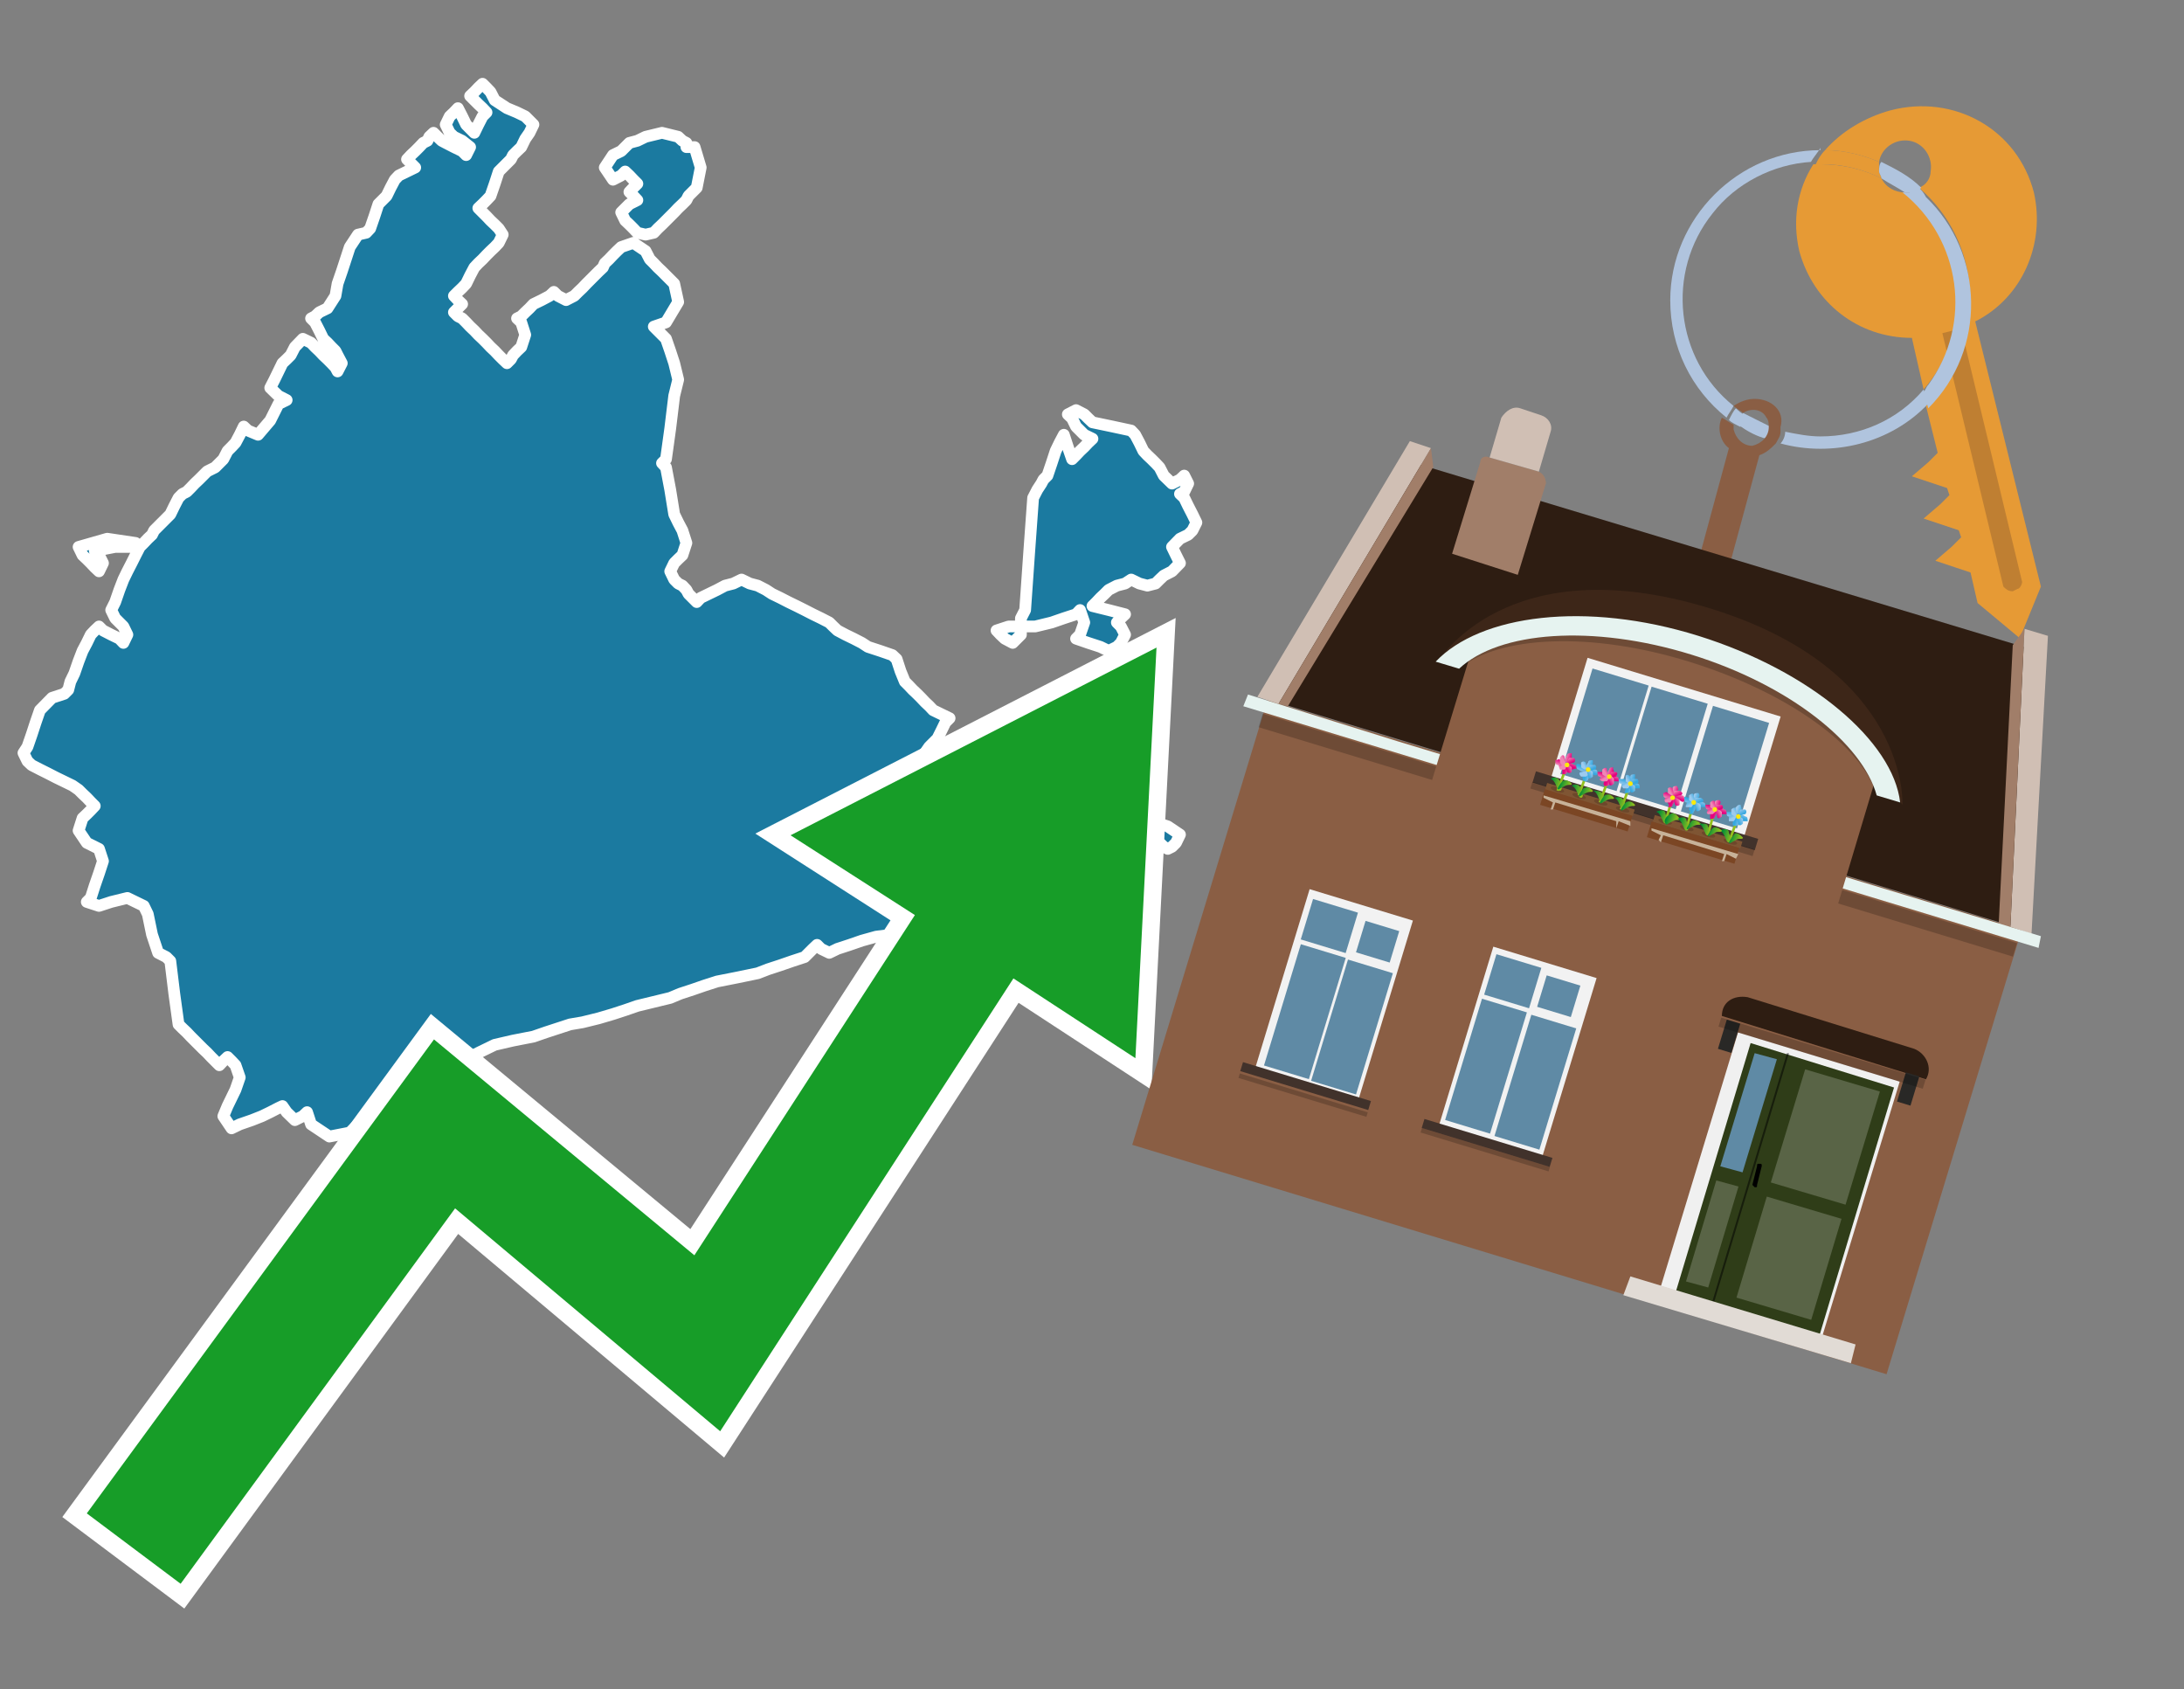 <?xml version="1.0" encoding="utf-8"?>
<!-- Generator: Adobe Illustrator 26.0.3, SVG Export Plug-In . SVG Version: 6.00 Build 0)  -->
<svg version="1.1" id="Text" xmlns="http://www.w3.org/2000/svg" xmlns:xlink="http://www.w3.org/1999/xlink" x="0px" y="0px"
	 width="93.1px" height="72px" viewBox="0 0 93.1 72" style="enable-background:new 0 0 93.1 72;" xml:space="preserve">
<rect x="0" y="0" width="93.1" height="72" fill="#808080" stroke="none"/>
<style type="text/css">
	.st0{fill:#1B7AA0;stroke:#FFFFFF;stroke-width:0.5;stroke-linejoin:round;}
	.st1{fill:none;stroke:#FFFFFF;stroke-width:1.5;stroke-miterlimit:10;}
	.st2{fill:#179D28;}
	.st3{fill:#E69A35;}
	.st4{fill:#B0C4DE;}
	.st5{fill:#8A5E44;}
	.st6{fill:#BF7F32;}
	.st7{fill-rule:evenodd;clip-rule:evenodd;fill:#2E1D12;}
	.st8{fill:#A17E69;}
	.st9{fill:#D0BFB4;}
	.st10{fill-rule:evenodd;clip-rule:evenodd;fill:#E6F3F0;}
	.st11{opacity:0.2;}
	.st12{fill:#3D2618;}
	.st13{fill:none;}
	.st14{fill:#E6F3F0;}
	.st15{fill-rule:evenodd;clip-rule:evenodd;fill:#F2F2F2;}
	.st16{fill-rule:evenodd;clip-rule:evenodd;fill:#5F8AA5;}
	.st17{fill-rule:evenodd;clip-rule:evenodd;fill:#41322B;}
	.st18{opacity:0.2;fill-rule:evenodd;clip-rule:evenodd;}
	.st19{fill:#7F5533;}
	.st20{opacity:0.3;fill-rule:evenodd;clip-rule:evenodd;fill:#422918;}
	.st21{fill-rule:evenodd;clip-rule:evenodd;fill:none;stroke:#93C01F;stroke-width:0.108;stroke-miterlimit:10;}
	.st22{fill-rule:evenodd;clip-rule:evenodd;fill:url(#SVGID_1_);}
	.st23{fill-rule:evenodd;clip-rule:evenodd;fill:url(#SVGID_00000056392017668762854560000005159503745601499009_);}
	.st24{fill-rule:evenodd;clip-rule:evenodd;fill:url(#SVGID_00000145025334893710460560000016951858934387927169_);}
	.st25{fill-rule:evenodd;clip-rule:evenodd;fill:url(#SVGID_00000111189780257362213590000002026456397125698730_);}
	.st26{fill-rule:evenodd;clip-rule:evenodd;fill:url(#SVGID_00000063635773893093668400000015643647507526934152_);}
	.st27{fill-rule:evenodd;clip-rule:evenodd;fill:url(#SVGID_00000179636782050562982750000012999912201267253655_);}
	.st28{fill-rule:evenodd;clip-rule:evenodd;fill:url(#SVGID_00000039837350830944467660000005610496223777340310_);}
	.st29{fill-rule:evenodd;clip-rule:evenodd;fill:url(#SVGID_00000067227196614636582670000017169238426985153174_);}
	.st30{fill-rule:evenodd;clip-rule:evenodd;fill:#FCEA0D;}
	.st31{fill:url(#SVGID_00000158751863350077584890000007611296946295612568_);}
	.st32{fill:url(#SVGID_00000070829120303404694580000006403983737135662748_);}
	.st33{fill-rule:evenodd;clip-rule:evenodd;fill:url(#SVGID_00000106834000564204681950000011094520378825183362_);}
	.st34{fill-rule:evenodd;clip-rule:evenodd;fill:url(#SVGID_00000047046181431701729630000003715241813445340300_);}
	.st35{fill-rule:evenodd;clip-rule:evenodd;fill:url(#SVGID_00000057120256069463649710000014956476195397218982_);}
	.st36{fill-rule:evenodd;clip-rule:evenodd;fill:url(#SVGID_00000136395939843673147870000003958416368199431351_);}
	.st37{fill-rule:evenodd;clip-rule:evenodd;fill:url(#SVGID_00000116230850601464105690000010262380166032038541_);}
	.st38{fill-rule:evenodd;clip-rule:evenodd;fill:url(#SVGID_00000053521088321732591750000011313624944272840072_);}
	.st39{fill-rule:evenodd;clip-rule:evenodd;fill:url(#SVGID_00000111872775956706256930000013596681933810725000_);}
	.st40{fill-rule:evenodd;clip-rule:evenodd;fill:url(#SVGID_00000156587890465283429600000008371288454313530011_);}
	.st41{fill:url(#SVGID_00000025426506328724864830000011835590905928824734_);}
	.st42{fill:url(#SVGID_00000116953758599552696900000018240428752860283810_);}
	.st43{fill-rule:evenodd;clip-rule:evenodd;fill:url(#SVGID_00000105406959113646988810000006292269817805958327_);}
	.st44{fill-rule:evenodd;clip-rule:evenodd;fill:url(#SVGID_00000145057127253215591070000011955305517260001183_);}
	.st45{fill-rule:evenodd;clip-rule:evenodd;fill:url(#SVGID_00000090289419439871160470000012155323129302679686_);}
	.st46{fill-rule:evenodd;clip-rule:evenodd;fill:url(#SVGID_00000167394985166730836290000013367815184630414745_);}
	.st47{fill-rule:evenodd;clip-rule:evenodd;fill:url(#SVGID_00000020378581548914548540000016305056027859791543_);}
	.st48{fill-rule:evenodd;clip-rule:evenodd;fill:url(#SVGID_00000163789790411763265260000010528517153537684378_);}
	.st49{fill-rule:evenodd;clip-rule:evenodd;fill:url(#SVGID_00000171687852263146369510000007833132478668173490_);}
	.st50{fill-rule:evenodd;clip-rule:evenodd;fill:url(#SVGID_00000133516970197273266460000016831621651240924606_);}
	.st51{fill:url(#SVGID_00000023240469350376682660000017564360066178752671_);}
	.st52{fill:url(#SVGID_00000150818055043388919010000013317108797609403011_);}
	.st53{fill-rule:evenodd;clip-rule:evenodd;fill:url(#SVGID_00000075858171873501640320000016152779955242079104_);}
	.st54{fill-rule:evenodd;clip-rule:evenodd;fill:url(#SVGID_00000155147765381982528320000007923767741730294932_);}
	.st55{fill-rule:evenodd;clip-rule:evenodd;fill:url(#SVGID_00000173135486485997142820000002559965468399378816_);}
	.st56{fill-rule:evenodd;clip-rule:evenodd;fill:url(#SVGID_00000118396608854376907820000014830947356826996154_);}
	.st57{fill-rule:evenodd;clip-rule:evenodd;fill:url(#SVGID_00000142161244691930893530000011309439169387263667_);}
	.st58{fill-rule:evenodd;clip-rule:evenodd;fill:url(#SVGID_00000011030711141515251130000014471540901670738105_);}
	.st59{fill-rule:evenodd;clip-rule:evenodd;fill:url(#SVGID_00000098903160043574540330000005188947254583964319_);}
	.st60{fill-rule:evenodd;clip-rule:evenodd;fill:url(#SVGID_00000146500748688886388510000000498833943948700067_);}
	.st61{fill:url(#SVGID_00000005948760831948656580000010374062318746563224_);}
	.st62{fill:url(#SVGID_00000083070658444495647780000000946344323943937725_);}
	.st63{fill:#7B4624;}
	.st64{fill:#C7B299;}
	.st65{fill-rule:evenodd;clip-rule:evenodd;fill:url(#SVGID_00000060019179500816436510000011326346467268499610_);}
	.st66{fill-rule:evenodd;clip-rule:evenodd;fill:url(#SVGID_00000116942822708858374790000014798965563755444640_);}
	.st67{fill-rule:evenodd;clip-rule:evenodd;fill:url(#SVGID_00000122702524909464797970000004110857822531074481_);}
	.st68{fill-rule:evenodd;clip-rule:evenodd;fill:url(#SVGID_00000040532497370552823160000007068795315135778493_);}
	.st69{fill-rule:evenodd;clip-rule:evenodd;fill:url(#SVGID_00000163751200171106201810000003961507434935216311_);}
	.st70{fill-rule:evenodd;clip-rule:evenodd;fill:url(#SVGID_00000158003001376189040570000006963727952355479978_);}
	.st71{fill-rule:evenodd;clip-rule:evenodd;fill:url(#SVGID_00000118389553777850920620000015582154079882761894_);}
	.st72{fill-rule:evenodd;clip-rule:evenodd;fill:url(#SVGID_00000109011920081982681070000001057385982148160138_);}
	.st73{fill:url(#SVGID_00000041992154458722318490000009970022941129515655_);}
	.st74{fill:url(#SVGID_00000101088778576311529310000012120994669816444801_);}
	.st75{fill-rule:evenodd;clip-rule:evenodd;fill:url(#SVGID_00000001665617417882974670000007380980327821808272_);}
	.st76{fill-rule:evenodd;clip-rule:evenodd;fill:url(#SVGID_00000161629244446834653200000006427848113047274880_);}
	.st77{fill-rule:evenodd;clip-rule:evenodd;fill:url(#SVGID_00000146487308882336342680000002289144352700346045_);}
	.st78{fill-rule:evenodd;clip-rule:evenodd;fill:url(#SVGID_00000151505863287422773620000004699547268135047564_);}
	.st79{fill-rule:evenodd;clip-rule:evenodd;fill:url(#SVGID_00000078759712357181002960000002856851931503303859_);}
	.st80{fill-rule:evenodd;clip-rule:evenodd;fill:url(#SVGID_00000007402030391263384540000016267462457865226381_);}
	.st81{fill-rule:evenodd;clip-rule:evenodd;fill:url(#SVGID_00000164505513283704328820000000791096369421730469_);}
	.st82{fill-rule:evenodd;clip-rule:evenodd;fill:url(#SVGID_00000103253304324213623490000013772369916426610848_);}
	.st83{fill:url(#SVGID_00000048466624031115342410000013800017796522466993_);}
	.st84{fill:url(#SVGID_00000072973558484551254830000013364879362030729395_);}
	.st85{fill-rule:evenodd;clip-rule:evenodd;fill:url(#SVGID_00000143592959630730152470000007128997952754186409_);}
	.st86{fill-rule:evenodd;clip-rule:evenodd;fill:url(#SVGID_00000152261122348429456220000004067363711752616355_);}
	.st87{fill-rule:evenodd;clip-rule:evenodd;fill:url(#SVGID_00000174596537884375666000000009474673702857862299_);}
	.st88{fill-rule:evenodd;clip-rule:evenodd;fill:url(#SVGID_00000039111994576726696540000010270644615789207452_);}
	.st89{fill-rule:evenodd;clip-rule:evenodd;fill:url(#SVGID_00000155825826537942757270000007625320591486551728_);}
	.st90{fill-rule:evenodd;clip-rule:evenodd;fill:url(#SVGID_00000033366028058690912830000012987842171083065987_);}
	.st91{fill-rule:evenodd;clip-rule:evenodd;fill:url(#SVGID_00000041298006679742357830000011785945866321446847_);}
	.st92{fill-rule:evenodd;clip-rule:evenodd;fill:url(#SVGID_00000109007499714410783150000008373547610865333386_);}
	.st93{fill:url(#SVGID_00000114769067580855168370000000996525323280559779_);}
	.st94{fill:url(#SVGID_00000167369900233848506830000017099036181887888790_);}
	.st95{fill-rule:evenodd;clip-rule:evenodd;fill:url(#SVGID_00000143608981183739485030000016335566152058403760_);}
	.st96{fill-rule:evenodd;clip-rule:evenodd;fill:url(#SVGID_00000084516663654507205320000013712120977258950580_);}
	.st97{fill-rule:evenodd;clip-rule:evenodd;fill:url(#SVGID_00000005950706563230580460000007398766493018970510_);}
	.st98{fill-rule:evenodd;clip-rule:evenodd;fill:url(#SVGID_00000114761297282048084230000007067887988125747353_);}
	.st99{fill-rule:evenodd;clip-rule:evenodd;fill:url(#SVGID_00000029011462768794440230000003247200559699447702_);}
	.st100{fill-rule:evenodd;clip-rule:evenodd;fill:url(#SVGID_00000004518731371101540890000009336675647985262758_);}
	.st101{fill-rule:evenodd;clip-rule:evenodd;fill:url(#SVGID_00000085251083663145697790000000655724550827365780_);}
	.st102{fill-rule:evenodd;clip-rule:evenodd;fill:url(#SVGID_00000088115792187485605820000014832639188508919978_);}
	.st103{fill:url(#SVGID_00000124854259053274027450000015764195639675332542_);}
	.st104{fill:url(#SVGID_00000054944917712352880250000002058489978974482367_);}
	.st105{fill-rule:evenodd;clip-rule:evenodd;fill:#F0F0F0;}
	.st106{fill:#2F3D18;}
	.st107{fill:#596446;}
	.st108{opacity:0.5;}
	.st109{fill-rule:evenodd;clip-rule:evenodd;fill:#E1DBD5;}
	.st110{fill:#5F8AA5;}
	.st111{fill:#2E1D12;}
	.st112{fill:#292826;}
</style>
<path class="st0" d="M45.09,37.57L44.22,37.74L43.7,37.92L43.17,38.09L42.48,38.27L41.78,38.44L41.43,38.61L41.09,38.79L40.83,38.96L40.48,39.14L39.78,39.31L39.09,39.48L38.57,39.66L38.04,39.83L37.35,39.92L36.74,40.09L36.22,40.27L35.7,40.44L35.35,40.61L35.0,40.44L34.83,40.27L34.65,40.44L34.48,40.61L34.3,40.79L33.78,40.96L33.26,41.14L32.74,41.31L32.3,41.48L31.43,41.66L30.57,41.83L30.04,42.0L29.52,42.18L29.0,42.35L28.57,42.53L27.87,42.7L27.17,42.87L26.65,43.05L26.13,43.22L25.52,43.4L24.83,43.57L24.3,43.66L23.78,43.83L23.26,44.0L22.74,44.18L21.87,44.35L21.09,44.53L20.74,44.7L20.39,44.87L20.04,45.05L19.7,45.22L19.17,45.4L18.65,45.57L18.39,45.74L18.04,45.92L17.87,46.09L17.7,46.27L17.35,46.44L17.0,46.61L16.65,46.79L16.3,46.96L16.13,47.14L15.96,47.22L15.78,47.4L15.61,47.57L15.43,47.74L15.26,47.92L15.09,48.09L14.91,48.27L14.04,48.44L13.26,47.92L13.09,47.4L12.91,47.57L12.57,47.74L12.22,47.4L12.04,47.14L11.87,47.22L11.52,47.4L11.17,47.57L10.74,47.74L10.22,47.92L9.87,48.09L9.52,47.57L9.7,47.14L9.87,46.79L10.04,46.44L10.22,45.92L10.04,45.4L9.87,45.22L9.7,45.05L9.52,45.22L9.35,45.4L9.17,45.22L9.0,45.05L8.83,44.87L8.65,44.7L8.48,44.53L8.3,44.35L8.13,44.18L7.96,44.0L7.78,43.83L7.61,43.66L7.43,42.35L7.26,40.96L7.09,40.79L6.74,40.61L6.48,39.83L6.3,38.96L6.13,38.61L5.43,38.27L4.74,38.44L4.22,38.61L3.7,38.44L3.87,38.27L4.04,37.74L4.22,37.22L4.39,36.7L4.22,36.18L4.04,36.09L3.7,35.92L3.35,35.4L3.52,34.87L3.7,34.7L3.87,34.53L4.04,34.35L3.87,34.18L3.7,34.0L3.52,33.83L3.35,33.66L3.09,33.48L2.74,33.31L2.39,33.14L2.04,32.96L1.7,32.79L1.35,32.61L1.17,32.44L1.0,32.09L1.17,31.83L1.35,31.31L1.52,30.79L1.7,30.27L2.22,29.74L2.74,29.57L2.91,29.4L3.0,29.05L3.17,28.7L3.35,28.18L3.52,27.74L3.7,27.4L3.87,27.05L4.04,26.87L4.22,26.7L4.39,26.87L4.74,27.05L5.09,27.22L5.26,27.4L5.43,27.05L5.26,26.7L5.09,26.53L4.91,26.35L4.74,26.0L4.91,25.66L5.09,25.14L5.26,24.7L5.43,24.35L5.61,24.0L5.78,23.66L5.96,23.31L6.13,23.14L6.3,22.96L6.48,22.79L6.57,22.61L6.74,22.44L6.91,22.27L7.09,22.09L7.26,21.92L7.43,21.57L7.61,21.22L7.78,21.05L7.96,20.96L8.13,20.79L8.3,20.61L8.48,20.44L8.65,20.27L8.83,20.09L9.17,19.92L9.52,19.57L9.7,19.22L9.87,19.05L10.04,18.87L10.22,18.53L10.39,18.18L10.57,18.35L11.0,18.53L11.52,17.92L11.87,17.22L12.22,17.05L11.87,16.87L11.52,16.53L11.7,16.18L11.87,15.83L12.04,15.48L12.22,15.31L12.39,15.14L12.57,14.79L12.91,14.44L13.26,14.61L13.43,14.79L13.61,14.96L13.78,15.14L13.96,15.31L14.13,15.48L14.3,15.66L14.39,15.83L14.57,15.48L14.39,15.14L14.3,14.96L14.13,14.79L13.96,14.61L13.78,14.44L13.61,14.09L13.43,13.74L13.26,13.57L13.43,13.48L13.61,13.31L13.96,13.14L14.3,12.61L14.39,12.09L14.57,11.57L14.74,11.05L14.91,10.53L15.26,10.0L15.61,9.92L15.78,9.74L15.96,9.22L16.13,8.7L16.3,8.53L16.48,8.35L16.65,8.0L16.83,7.66L17.0,7.48L17.35,7.31L17.7,7.14L17.52,6.96L17.35,6.79L17.52,6.61L17.7,6.44L17.87,6.27L18.04,6.09L18.22,6.0L18.3,5.83L18.48,5.66L18.65,5.83L18.83,6.0L19.0,6.09L19.35,6.27L19.7,6.44L19.87,6.61L20.04,6.27L19.7,6.0L19.35,5.83L19.17,5.66L19.0,5.31L19.17,4.96L19.35,4.79L19.52,4.61L19.7,4.96L19.87,5.31L20.04,5.48L20.22,5.66L20.39,5.31L20.57,4.96L20.74,4.79L20.57,4.61L20.39,4.44L20.22,4.27L20.04,4.09L20.22,3.92L20.39,3.74L20.57,3.57L20.74,3.74L20.91,3.92L21.09,4.27L21.61,4.61L22.04,4.79L22.39,4.96L22.74,5.31L22.57,5.66L22.39,5.92L22.22,6.27L22.04,6.44L21.87,6.61L21.78,6.79L21.61,6.96L21.43,7.14L21.26,7.31L21.09,7.83L20.91,8.35L20.74,8.53L20.57,8.7L20.39,8.87L20.57,9.05L20.74,9.22L20.91,9.4L21.09,9.57L21.26,9.74L21.43,10.0L21.26,10.35L21.09,10.53L20.91,10.7L20.74,10.87L20.57,11.05L20.39,11.22L20.22,11.4L20.04,11.74L19.87,12.09L19.7,12.27L19.52,12.44L19.35,12.61L19.52,12.79L19.7,12.96L19.52,13.14L19.35,13.31L19.52,13.48L19.7,13.57L19.87,13.74L20.04,13.92L20.22,14.09L20.39,14.27L20.57,14.44L20.74,14.61L20.91,14.79L21.09,14.96L21.26,15.14L21.43,15.31L21.61,15.48L21.78,15.31L21.87,15.14L22.04,14.96L22.22,14.79L22.39,14.27L22.22,13.74L22.04,13.57L22.22,13.48L22.39,13.31L22.57,13.14L22.74,12.96L23.09,12.79L23.43,12.61L23.61,12.44L23.78,12.61L24.13,12.79L24.48,12.61L24.65,12.44L24.83,12.27L25.0,12.09L25.17,11.92L25.35,11.74L25.52,11.57L25.7,11.4L25.78,11.22L25.96,11.05L26.13,10.87L26.3,10.7L26.48,10.53L27.0,10.35L27.52,10.7L27.7,11.05L27.87,11.22L28.04,11.4L28.22,11.57L28.39,11.74L28.57,11.92L28.74,12.09L28.91,12.87L28.39,13.74L27.87,13.92L28.04,14.09L28.22,14.27L28.39,14.44L28.57,14.96L28.74,15.48L28.91,16.18L28.74,16.87L28.57,18.27L28.39,19.57L28.22,19.74L28.39,19.92L28.57,20.87L28.74,21.92L28.91,22.27L29.09,22.61L29.26,23.14L29.09,23.66L28.91,23.83L28.74,24.0L28.57,24.35L28.74,24.7L28.91,24.87L29.09,24.96L29.26,25.14L29.35,25.31L29.52,25.48L29.7,25.66L29.87,25.48L30.22,25.31L30.57,25.14L30.91,24.96L31.26,24.87L31.61,24.7L31.96,24.87L32.3,24.96L32.65,25.14L32.91,25.31L33.26,25.48L33.61,25.66L33.96,25.83L34.3,26.0L34.65,26.18L35.0,26.35L35.35,26.53L35.52,26.7L35.7,26.87L36.04,27.05L36.39,27.22L36.74,27.4L37.0,27.57L37.52,27.74L38.04,27.92L38.22,28.09L38.39,28.61L38.57,29.05L38.74,29.22L38.91,29.4L39.09,29.57L39.26,29.74L39.43,29.92L39.61,30.09L39.78,30.27L40.13,30.44L40.48,30.61L40.3,30.79L40.13,31.14L39.96,31.48L39.78,31.66L39.61,31.83L39.43,32.09L39.26,32.44L39.09,32.79L38.91,33.14L38.74,33.31L38.91,33.48L39.09,33.66L39.26,33.83L39.43,34.0L39.78,34.18L40.13,33.83L40.3,33.48L40.48,33.14L40.65,32.79L40.74,32.09L40.91,31.48L41.09,32.27L40.91,33.14L40.74,33.48L41.26,33.83L41.78,33.31L41.96,32.79L42.13,32.27L43.0,31.83L43.87,32.27L44.3,32.79L44.83,32.96L45.17,33.14L45.52,33.31L46.22,33.48L46.91,34.0L47.26,34.53L47.61,34.7L48.39,34.87L49.26,35.05L49.78,35.22L50.3,35.57L50.13,35.92L49.96,36.09L49.78,36.18L49.61,36.09L49.43,35.92L49.26,35.74L49.09,35.57L48.91,35.74L48.74,35.92L48.57,36.09L48.39,36.18L48.22,36.35L48.04,36.53L47.96,36.7L47.43,36.87L46.91,37.05L46.39,37.22L45.87,37.4L45.87,37.57ZM4.91,23.31L4.04,23.48L4.22,23.66L4.39,24.0L4.22,24.35L4.04,24.18L3.87,24.0L3.7,23.83L3.52,23.66L3.35,23.31L4.57,22.96L5.78,23.14L5.78,23.31ZM29.61,6.27L29.87,7.14L29.7,8.0L29.52,8.18L29.35,8.35L29.26,8.53L29.09,8.7L28.91,8.87L28.74,9.05L28.57,9.22L28.39,9.4L28.22,9.57L28.04,9.74L27.87,9.92L27.52,10.0L27.17,9.92L27.0,9.74L26.83,9.57L26.65,9.4L26.48,9.05L26.83,8.7L27.17,8.53L27.0,8.35L26.83,8.18L27.0,8.0L27.17,7.83L27.0,7.66L26.83,7.48L26.65,7.31L26.48,7.48L26.13,7.66L25.78,7.14L26.13,6.61L26.48,6.44L26.65,6.27L26.83,6.09L27.17,6.0L27.52,5.83L28.22,5.66L28.91,5.83L29.09,6.0L29.26,6.09L29.26,6.27ZM43.52,27.05L43.17,27.4L42.83,27.22L42.65,27.05L42.48,26.87L43.0,26.7L43.52,26.7ZM43.52,26.35L43.7,26.0L43.87,23.57L44.04,21.22L44.22,20.87L44.39,20.61L44.48,20.44L44.65,20.27L44.83,19.74L45.0,19.22L45.17,18.87L45.35,18.53L45.52,19.05L45.7,19.57L45.87,19.4L46.04,19.22L46.22,19.05L46.39,18.87L46.57,18.7L46.22,18.53L45.87,18.18L45.7,17.83L45.52,17.66L45.87,17.48L46.22,17.66L46.39,17.83L46.57,18.0L47.43,18.18L48.22,18.35L48.39,18.53L48.57,18.87L48.74,19.22L48.91,19.4L49.09,19.57L49.26,19.74L49.43,19.92L49.61,20.27L49.96,20.61L50.3,20.44L50.48,20.27L50.65,20.61L50.48,20.96L50.3,21.05L50.48,21.22L50.65,21.57L50.83,21.92L51.0,22.27L50.83,22.61L50.65,22.79L50.3,22.96L49.96,23.31L50.13,23.66L50.3,24.0L49.96,24.35L49.61,24.53L49.43,24.7L49.26,24.87L48.91,24.96L48.57,24.87L48.22,24.7L47.96,24.87L47.61,24.96L47.26,25.14L47.09,25.31L46.91,25.48L46.74,25.66L46.57,25.83L47.26,26.0L47.96,26.18L47.78,26.35L47.61,26.53L47.78,26.7L47.96,27.05L47.78,27.4L47.61,27.57L47.26,27.74L46.91,27.57L46.39,27.4L45.87,27.22L46.04,27.05L46.22,26.53L46.04,26.0L45.87,26.18L45.35,26.35L44.83,26.53L44.13,26.7L43.52,26.7Z"/>
<polygon class="st1" points="49.3,27.6 33.7,35.6 39,39 29.6,53.5 18.5,44.3 3.7,64.5 7.7,67.5 19.4,51.5 30.7,61 43.2,41.7 
	48.4,45.1 "/>
<polygon class="st2" points="49.3,27.6 33.7,35.6 39,39 29.6,53.5 18.5,44.3 3.7,64.5 7.7,67.5 19.4,51.5 30.7,61 43.2,41.7 
	48.4,45.1 "/>
<path class="st3" d="M80.2,7.6c0-0.1-0.1-0.2-0.1-0.3c0-0.1,0-0.3,0-0.4c-0.7-0.3-1.5-0.5-2.3-0.5c-0.2,0.2-0.3,0.4-0.4,0.6
	c0.1,0,0.2,0,0.3,0C78.5,7,79.4,7.2,80.2,7.6z"/>
<path class="st4" d="M77.6,6.4c-3.5,0-6.4,2.9-6.4,6.4c0,2,0.9,3.8,2.4,5c0.1-0.2,0.2-0.3,0.3-0.5c-2.5-2-2.9-5.7-0.9-8.2
	c1-1.3,2.6-2.1,4.2-2.2c0.1-0.2,0.3-0.4,0.4-0.6V6.4z"/>
<path class="st3" d="M84.2,13.7c2-1,3-3.3,2.5-5.5C86,5.5,83.3,4,80.6,4.7c-1.1,0.3-2.1,0.9-2.8,1.7c0.8,0,1.6,0.2,2.3,0.5
	c0.1-0.6,0.7-1,1.3-0.9c0.6,0.1,1,0.7,0.9,1.3c0,0.3-0.2,0.6-0.5,0.7c2.7,2.3,2.9,6.4,0.6,9c-0.1,0.1-0.2,0.2-0.3,0.3l0.5,2
	l-0.4,0.4l-0.7,0.6l0.9,0.3l0.6,0.2l0.1,0.3l-0.4,0.4L82,22.1l0.9,0.3l0.6,0.2l0.1,0.3l-0.4,0.4l-0.7,0.6l0.9,0.3l0.6,0.2l0.3,1.3
	l1.8,1.5L87,25L84.2,13.7z"/>
<path class="st3" d="M81.2,8.2c-0.4,0-0.8-0.2-1-0.6C79.4,7.2,78.5,7,77.6,7c-0.1,0-0.2,0-0.3,0c-0.7,1.1-0.9,2.4-0.6,3.7
	c0.6,2.2,2.5,3.7,4.8,3.7l0.5,2.2c2.1-2.4,1.9-6.1-0.6-8.2C81.3,8.3,81.2,8.3,81.2,8.2z"/>
<path class="st4" d="M74.1,18.1c0.4,0.3,0.8,0.5,1.2,0.6c0.1-0.1,0.2-0.3,0.2-0.5l0,0c-0.4-0.2-0.8-0.4-1.2-0.6
	C74.2,17.8,74.1,17.9,74.1,18.1z"/>
<path class="st4" d="M74.4,17.7c-0.2-0.1-0.3-0.2-0.4-0.3c-0.1,0.1-0.2,0.3-0.3,0.5c0.1,0.1,0.3,0.2,0.5,0.3
	C74.1,17.9,74.2,17.8,74.4,17.7z"/>
<path class="st5" d="M74.8,17c-0.3,0-0.6,0.1-0.9,0.3c0.1,0.1,0.3,0.2,0.4,0.3c0.3-0.2,0.8-0.2,1,0.2c0.1,0.1,0.1,0.3,0.1,0.4l0,0
	c0,0.4-0.3,0.7-0.7,0.8c-0.4,0-0.7-0.3-0.8-0.7c0,0,0,0,0-0.1v-0.1c-0.2-0.1-0.3-0.2-0.5-0.3c-0.2,0.4-0.1,1,0.3,1.3L72.1,25
	l1.3,0.3l1.6-5.9c0.3-0.1,0.5-0.3,0.7-0.5c0.1-0.2,0.2-0.3,0.2-0.5c0-0.1,0-0.1,0-0.2C76.1,17.5,75.5,17,74.8,17z"/>
<path class="st6" d="M86,25.1l-0.2,0.1c-0.2,0-0.3-0.1-0.4-0.2l0,0l-2.6-10.8l0.8-0.2l2.6,10.8C86.2,24.9,86.1,25.1,86,25.1L86,25.1
	z"/>
<path class="st4" d="M80.1,7.3c0,0.1,0.1,0.2,0.1,0.3c0.3,0.2,0.7,0.4,1,0.6c0.1,0,0.2,0,0.3,0c0.1,0,0.3-0.1,0.4-0.2
	c-0.5-0.5-1.1-0.8-1.7-1.1C80.1,7,80.1,7.2,80.1,7.3z"/>
<path class="st4" d="M77.6,18.6c-0.5,0-1-0.1-1.5-0.2c0,0.2-0.1,0.4-0.2,0.5c2.2,0.6,4.7,0,6.3-1.7L82,16.6
	C80.9,17.9,79.3,18.6,77.6,18.6z"/>
<path class="st4" d="M81.8,8c-0.1,0.1-0.2,0.1-0.4,0.2c-0.1,0-0.2,0-0.3,0c2.5,2,3,5.6,1.1,8.2c-0.1,0.1-0.1,0.2-0.2,0.3l0.2,0.7
	c2.5-2.5,2.4-6.6-0.1-9C82,8.2,81.9,8.1,81.8,8L81.8,8z"/>
<g>
	<rect x="50.4" y="34.3" transform="matrix(0.957 0.291 -0.291 0.957 15.776 -17.648)" class="st5" width="33.6" height="19.8"/>
	<polygon class="st7" points="86.7,27.7 60.2,19.7 54,29.8 86.2,39.6 	"/>
	<path class="st8" d="M63.5,19.5l2.1,0.6c0.2,0.1,0.3,0.3,0.3,0.5l-1.2,3.9l-2.8-0.9l1.2-3.9C63.1,19.5,63.3,19.4,63.5,19.5z"/>
	<path class="st9" d="M64.8,17.4l0.9,0.3c0.3,0.1,0.5,0.4,0.4,0.7l-0.5,1.7l-2.1-0.6l0.5-1.7C64.2,17.5,64.5,17.3,64.8,17.4z"/>
	<polygon class="st9" points="86.3,26.8 87.3,27.1 86.6,39.8 85.7,39.5 	"/>
	<polygon class="st8" points="85.8,27.5 86.3,26.8 85.7,39.5 85.2,39.4 	"/>
	<polygon class="st9" points="61,19.1 60.1,18.8 53.6,29.7 54.5,30 	"/>
	<polygon class="st8" points="61.1,19.9 61,19.1 54.5,30 54.9,30.1 	"/>
	<polygon class="st10" points="87,39.9 86.9,40.4 53,30.1 53.2,29.6 59.6,31.6 87,39.9 	"/>
	<rect x="53" y="35.3" transform="matrix(0.957 0.291 -0.291 0.957 13.377 -18.786)" class="st11" width="33.6" height="0.6"/>
	<g>
		<path class="st12" d="M72.8,25.9c-8.6-2.6-11.5,2.3-11.5,2.3l3.2-1L79,31.6l2.1,2.7C81.1,34.3,81.4,28.5,72.8,25.9z"/>
		<path class="st5" d="M79,31.3c-4.2-3.4-9-4.9-14.4-4.4l-1.8,0.6l-1.8,5.9l17.3,5.3l1.8-6L79,31.3z"/>
		<g>
			<polygon class="st13" points="68.5,25.8 66.1,26.6 77.9,30.2 76.4,28.2 			"/>
		</g>
		<path class="st11" d="M72.3,27.5c-4.8-1.5-9.3-1.1-11.1,0.7l1,0.3c1.7-1.4,5.6-1.6,9.8-0.3s7.4,3.6,8,5.7l1,0.3
			C80.6,31.8,77.1,29,72.3,27.5z"/>
		<path class="st14" d="M72.4,27.1c-4.8-1.5-9.3-0.9-11.2,1.1l1,0.3c1.7-1.6,5.7-1.9,9.9-0.6c4.2,1.3,7.3,3.8,7.9,6l1,0.3
			C80.7,31.6,77.2,28.6,72.4,27.1z"/>
		<g>
			<g>
				
					<rect x="66.6" y="29.2" transform="matrix(-0.957 -0.291 0.291 -0.957 129.544 83.127)" class="st15" width="8.6" height="5.5"/>
				<g>
					
						<rect x="71.2" y="31.4" transform="matrix(0.291 -0.957 0.957 0.291 20.885 93.582)" class="st16" width="4.7" height="2.5"/>
					
						<rect x="68.6" y="30.6" transform="matrix(0.291 -0.957 0.957 0.291 19.79 90.509)" class="st16" width="4.7" height="2.5"/>
					
						<rect x="66" y="29.9" transform="matrix(0.291 -0.957 0.957 0.291 18.699 87.45)" class="st16" width="4.7" height="2.5"/>
				</g>
			</g>
			
				<rect x="65.2" y="34.3" transform="matrix(-0.957 -0.291 0.291 -0.957 127.218 88.031)" class="st17" width="9.9" height="0.5"/>
			
				<rect x="65.1" y="34.8" transform="matrix(-0.957 -0.291 0.291 -0.957 126.884 88.735)" class="st18" width="9.9" height="0.3"/>
		</g>
		<g>
			
				<rect x="67.6" y="32.1" transform="matrix(0.291 -0.957 0.957 0.291 15.474 89.008)" class="st19" width="0.3" height="3.9"/>
			<g>
				<g>
					
						<ellipse transform="matrix(0.291 -0.957 0.957 0.291 14.913 87.415)" class="st20" cx="66.4" cy="33.6" rx="0.1" ry="0.3"/>
					<g>
						<line class="st21" x1="66.8" y1="32.6" x2="66.4" y2="33.7"/>
						<g>
							
								<linearGradient id="SVGID_1_" gradientUnits="userSpaceOnUse" x1="81.551" y1="33.337" x2="81.791" y2="33.337" gradientTransform="matrix(0.957 0.291 -0.291 0.957 -1.594 -23.331)">
								<stop  offset="0" style="stop-color:#EF87B5"/>
								<stop  offset="0.406" style="stop-color:#EB4B9C"/>
								<stop  offset="0.806" style="stop-color:#E71586"/>
								<stop  offset="1" style="stop-color:#E5007E"/>
							</linearGradient>
							<path class="st22" d="M67,32.3c0,0.1-0.1,0.2-0.2,0.2s-0.1-0.2,0-0.3c0-0.1,0.1-0.1,0.2-0.1C67,32.2,67,32.2,67,32.3z"/>
							
								<linearGradient id="SVGID_00000052795664953784808320000013008625407420296064_" gradientUnits="userSpaceOnUse" x1="-414.181" y1="42.139" x2="-413.941" y2="42.139" gradientTransform="matrix(-0.957 -0.291 0.291 -0.957 -341.701 -47.395)">
								<stop  offset="0" style="stop-color:#EF87B5"/>
								<stop  offset="0.406" style="stop-color:#EB4B9C"/>
								<stop  offset="0.806" style="stop-color:#E71586"/>
								<stop  offset="1" style="stop-color:#E5007E"/>
							</linearGradient>
							
								<path style="fill-rule:evenodd;clip-rule:evenodd;fill:url(#SVGID_00000052795664953784808320000013008625407420296064_);" d="
								M66.6,32.8c0-0.1,0.1-0.2,0.2-0.2c0.1,0,0.1,0.2,0,0.3c0,0.1-0.1,0.1-0.2,0.1C66.6,33,66.6,32.9,66.6,32.8z"/>
							
								<linearGradient id="SVGID_00000155107252193909816630000001683776442085013142_" gradientUnits="userSpaceOnUse" x1="-157.88" y1="-222.965" x2="-157.64" y2="-222.965" gradientTransform="matrix(-0.291 0.957 -0.957 -0.291 -192.225 118.675)">
								<stop  offset="0" style="stop-color:#EF87B5"/>
								<stop  offset="0.406" style="stop-color:#EB4B9C"/>
								<stop  offset="0.806" style="stop-color:#E71586"/>
								<stop  offset="1" style="stop-color:#E5007E"/>
							</linearGradient>
							
								<path style="fill-rule:evenodd;clip-rule:evenodd;fill:url(#SVGID_00000155107252193909816630000001683776442085013142_);" d="
								M67,32.8c-0.1,0-0.2-0.1-0.2-0.2c0-0.1,0.2-0.1,0.3,0c0.1,0,0.1,0.1,0.1,0.2C67.2,32.7,67.1,32.8,67,32.8z"/>
							
								<linearGradient id="SVGID_00000056423384855551070240000012311346627801938348_" gradientUnits="userSpaceOnUse" x1="-174.75" y1="298.44" x2="-174.51" y2="298.44" gradientTransform="matrix(0.291 -0.957 0.957 0.291 -168.16 -221.433)">
								<stop  offset="0" style="stop-color:#EF87B5"/>
								<stop  offset="0.406" style="stop-color:#EB4B9C"/>
								<stop  offset="0.806" style="stop-color:#E71586"/>
								<stop  offset="1" style="stop-color:#E5007E"/>
							</linearGradient>
							
								<path style="fill-rule:evenodd;clip-rule:evenodd;fill:url(#SVGID_00000056423384855551070240000012311346627801938348_);" d="
								M66.5,32.4c0.1,0,0.2,0.1,0.2,0.2c0,0.1-0.2,0.1-0.3,0c-0.1,0-0.1-0.1-0.1-0.2C66.4,32.4,66.5,32.3,66.5,32.4z"/>
							
								<linearGradient id="SVGID_00000145746013969102126320000007942311852213387414_" gradientUnits="userSpaceOnUse" x1="14.917" y1="-144.402" x2="15.158" y2="-144.402" gradientTransform="matrix(0.471 0.882 -0.882 0.471 -67.499 87.153)">
								<stop  offset="0" style="stop-color:#EF87B5"/>
								<stop  offset="0.406" style="stop-color:#EB4B9C"/>
								<stop  offset="0.806" style="stop-color:#E71586"/>
								<stop  offset="1" style="stop-color:#E5007E"/>
							</linearGradient>
							
								<path style="fill-rule:evenodd;clip-rule:evenodd;fill:url(#SVGID_00000145746013969102126320000007942311852213387414_);" d="
								M67.1,32.5c-0.1,0-0.2,0.1-0.3,0c0-0.1,0.1-0.2,0.1-0.2c0.1,0,0.2,0,0.2,0C67.2,32.4,67.1,32.5,67.1,32.5z"/>
							
								<linearGradient id="SVGID_00000178166519045440746830000018056272996186505374_" gradientUnits="userSpaceOnUse" x1="-347.547" y1="219.877" x2="-347.307" y2="219.877" gradientTransform="matrix(-0.471 -0.882 0.882 -0.471 -290.975 -170.355)">
								<stop  offset="0" style="stop-color:#EF87B5"/>
								<stop  offset="0.406" style="stop-color:#EB4B9C"/>
								<stop  offset="0.806" style="stop-color:#E71586"/>
								<stop  offset="1" style="stop-color:#E5007E"/>
							</linearGradient>
							
								<path style="fill-rule:evenodd;clip-rule:evenodd;fill:url(#SVGID_00000178166519045440746830000018056272996186505374_);" d="
								M66.5,32.6c0.1,0,0.2-0.1,0.3,0c0,0.1-0.1,0.2-0.1,0.2s-0.2,0-0.2,0S66.4,32.6,66.5,32.6z"/>
							
								<linearGradient id="SVGID_00000020359185295164395340000005390480391345196460_" gradientUnits="userSpaceOnUse" x1="-335.618" y1="-156.331" x2="-335.378" y2="-156.331" gradientTransform="matrix(-0.882 0.471 -0.471 -0.882 -302.708 52.77)">
								<stop  offset="0" style="stop-color:#EF87B5"/>
								<stop  offset="0.406" style="stop-color:#EB4B9C"/>
								<stop  offset="0.806" style="stop-color:#E71586"/>
								<stop  offset="1" style="stop-color:#E5007E"/>
							</linearGradient>
							
								<path style="fill-rule:evenodd;clip-rule:evenodd;fill:url(#SVGID_00000020359185295164395340000005390480391345196460_);" d="
								M66.8,32.9c0-0.1-0.1-0.2,0-0.3c0.1,0,0.2,0.1,0.2,0.1c0,0.1,0,0.2,0,0.2C66.9,33,66.8,32.9,66.8,32.9z"/>
							
								<linearGradient id="SVGID_00000134962251936222947040000006897180255210099892_" gradientUnits="userSpaceOnUse" x1="2.988" y1="231.806" x2="3.229" y2="231.806" gradientTransform="matrix(0.882 -0.471 0.471 0.882 -45.2 -170.707)">
								<stop  offset="0" style="stop-color:#EF87B5"/>
								<stop  offset="0.406" style="stop-color:#EB4B9C"/>
								<stop  offset="0.806" style="stop-color:#E71586"/>
								<stop  offset="1" style="stop-color:#E5007E"/>
							</linearGradient>
							
								<path style="fill-rule:evenodd;clip-rule:evenodd;fill:url(#SVGID_00000134962251936222947040000006897180255210099892_);" d="
								M66.7,32.3c0,0.1,0.1,0.2,0,0.3s-0.2-0.1-0.2-0.1c0-0.1,0-0.2,0-0.2C66.6,32.1,66.7,32.2,66.7,32.3z"/>
							<circle class="st30" cx="66.8" cy="32.6" r="0.1"/>
						</g>
						
							<linearGradient id="SVGID_00000120529241774123545740000014691640896183170206_" gradientUnits="userSpaceOnUse" x1="81.238" y1="34.527" x2="81.721" y2="34.527" gradientTransform="matrix(0.957 0.291 -0.291 0.957 -1.594 -23.331)">
							<stop  offset="0" style="stop-color:#008D36"/>
							<stop  offset="0.448" style="stop-color:#48A62B"/>
							<stop  offset="0.82" style="stop-color:#7EB922"/>
							<stop  offset="1" style="stop-color:#93C01F"/>
						</linearGradient>
						<path style="fill:url(#SVGID_00000120529241774123545740000014691640896183170206_);" d="M66.5,33.3c0.1,0.2,0.1,0.4,0,0.4
							c-0.1,0-0.1-0.1-0.2-0.3c-0.1-0.2-0.2-0.2-0.2-0.2C66.2,33.1,66.4,33.1,66.5,33.3z"/>
						
							<linearGradient id="SVGID_00000041284342046444355960000018109812119145959060_" gradientUnits="userSpaceOnUse" x1="81.621" y1="34.527" x2="82.105" y2="34.527" gradientTransform="matrix(0.957 0.291 -0.291 0.957 -1.594 -23.331)">
							<stop  offset="0" style="stop-color:#008D36"/>
							<stop  offset="0.448" style="stop-color:#48A62B"/>
							<stop  offset="0.82" style="stop-color:#7EB922"/>
							<stop  offset="1" style="stop-color:#93C01F"/>
						</linearGradient>
						<path style="fill:url(#SVGID_00000041284342046444355960000018109812119145959060_);" d="M66.6,33.3c-0.1,0.1-0.2,0.3-0.2,0.3
							c0,0.1,0.1,0,0.3-0.1s0.3,0,0.3-0.1C66.9,33.3,66.8,33.2,66.6,33.3z"/>
					</g>
				</g>
				<g>
					
						<ellipse transform="matrix(0.291 -0.957 0.957 0.291 15.289 88.468)" class="st20" cx="67.3" cy="33.9" rx="0.1" ry="0.3"/>
					<g>
						<line class="st21" x1="67.7" y1="32.8" x2="67.3" y2="33.9"/>
						<g>
							
								<linearGradient id="SVGID_00000071550904562089666720000003001129835858439853_" gradientUnits="userSpaceOnUse" x1="82.486" y1="33.337" x2="82.726" y2="33.337" gradientTransform="matrix(0.957 0.291 -0.291 0.957 -1.594 -23.331)">
								<stop  offset="0" style="stop-color:#9CCAEE"/>
								<stop  offset="0.25" style="stop-color:#7FC0EA"/>
								<stop  offset="0.754" style="stop-color:#4AAFE3"/>
								<stop  offset="1" style="stop-color:#35A8E0"/>
							</linearGradient>
							
								<path style="fill-rule:evenodd;clip-rule:evenodd;fill:url(#SVGID_00000071550904562089666720000003001129835858439853_);" d="
								M67.9,32.6c0,0.1-0.1,0.2-0.2,0.2c-0.1,0-0.1-0.2,0-0.3c0-0.1,0.1-0.1,0.2-0.1C67.9,32.4,67.9,32.5,67.9,32.6z"/>
							
								<linearGradient id="SVGID_00000073715779097326208270000003143767682501867653_" gradientUnits="userSpaceOnUse" x1="-415.116" y1="42.139" x2="-414.875" y2="42.139" gradientTransform="matrix(-0.957 -0.291 0.291 -0.957 -341.701 -47.395)">
								<stop  offset="0" style="stop-color:#9CCAEE"/>
								<stop  offset="0.25" style="stop-color:#7FC0EA"/>
								<stop  offset="0.754" style="stop-color:#4AAFE3"/>
								<stop  offset="1" style="stop-color:#35A8E0"/>
							</linearGradient>
							
								<path style="fill-rule:evenodd;clip-rule:evenodd;fill:url(#SVGID_00000073715779097326208270000003143767682501867653_);" d="
								M67.5,33.1c0-0.1,0.1-0.2,0.2-0.2c0.1,0,0.1,0.2,0,0.3c0,0.1-0.1,0.1-0.2,0.1C67.5,33.2,67.4,33.1,67.5,33.1z"/>
							
								<linearGradient id="SVGID_00000085952454720592116700000005382877641685758134_" gradientUnits="userSpaceOnUse" x1="-157.88" y1="-223.899" x2="-157.64" y2="-223.899" gradientTransform="matrix(-0.291 0.957 -0.957 -0.291 -192.225 118.675)">
								<stop  offset="0" style="stop-color:#9CCAEE"/>
								<stop  offset="0.25" style="stop-color:#7FC0EA"/>
								<stop  offset="0.754" style="stop-color:#4AAFE3"/>
								<stop  offset="1" style="stop-color:#35A8E0"/>
							</linearGradient>
							
								<path style="fill-rule:evenodd;clip-rule:evenodd;fill:url(#SVGID_00000085952454720592116700000005382877641685758134_);" d="
								M67.9,33c-0.1,0-0.2-0.1-0.2-0.2s0.2-0.1,0.3,0c0.1,0,0.1,0.1,0.1,0.2C68.1,33,68,33.1,67.9,33z"/>
							
								<linearGradient id="SVGID_00000083048690448313888840000011315063753815942288_" gradientUnits="userSpaceOnUse" x1="-174.75" y1="299.375" x2="-174.51" y2="299.375" gradientTransform="matrix(0.291 -0.957 0.957 0.291 -168.16 -221.433)">
								<stop  offset="0" style="stop-color:#9CCAEE"/>
								<stop  offset="0.25" style="stop-color:#7FC0EA"/>
								<stop  offset="0.754" style="stop-color:#4AAFE3"/>
								<stop  offset="1" style="stop-color:#35A8E0"/>
							</linearGradient>
							
								<path style="fill-rule:evenodd;clip-rule:evenodd;fill:url(#SVGID_00000083048690448313888840000011315063753815942288_);" d="
								M67.4,32.6c0.1,0,0.2,0.1,0.2,0.2s-0.2,0.1-0.3,0c-0.1,0-0.1-0.1-0.1-0.2S67.4,32.6,67.4,32.6z"/>
							
								<linearGradient id="SVGID_00000140712197791172915150000015254132027278427828_" gradientUnits="userSpaceOnUse" x1="15.578" y1="-145.063" x2="15.819" y2="-145.063" gradientTransform="matrix(0.471 0.882 -0.882 0.471 -67.499 87.153)">
								<stop  offset="0" style="stop-color:#9CCAEE"/>
								<stop  offset="0.25" style="stop-color:#7FC0EA"/>
								<stop  offset="0.754" style="stop-color:#4AAFE3"/>
								<stop  offset="1" style="stop-color:#35A8E0"/>
							</linearGradient>
							
								<path style="fill-rule:evenodd;clip-rule:evenodd;fill:url(#SVGID_00000140712197791172915150000015254132027278427828_);" d="
								M68,32.8c-0.1,0-0.2,0.1-0.3,0s0.1-0.2,0.1-0.2c0.1,0,0.2,0,0.2,0C68.1,32.7,68,32.8,68,32.8z"/>
							
								<linearGradient id="SVGID_00000086652683974836792740000013166385961327314360_" gradientUnits="userSpaceOnUse" x1="-348.208" y1="220.538" x2="-347.968" y2="220.538" gradientTransform="matrix(-0.471 -0.882 0.882 -0.471 -290.975 -170.355)">
								<stop  offset="0" style="stop-color:#9CCAEE"/>
								<stop  offset="0.25" style="stop-color:#7FC0EA"/>
								<stop  offset="0.754" style="stop-color:#4AAFE3"/>
								<stop  offset="1" style="stop-color:#35A8E0"/>
							</linearGradient>
							
								<path style="fill-rule:evenodd;clip-rule:evenodd;fill:url(#SVGID_00000086652683974836792740000013166385961327314360_);" d="
								M67.4,32.9c0.1,0,0.2-0.1,0.3,0s-0.1,0.2-0.1,0.2c-0.1,0-0.2,0-0.2,0C67.3,33,67.3,32.9,67.4,32.9z"/>
							
								<linearGradient id="SVGID_00000049193782847755596460000003668082143476955062_" gradientUnits="userSpaceOnUse" x1="-336.279" y1="-156.992" x2="-336.039" y2="-156.992" gradientTransform="matrix(-0.882 0.471 -0.471 -0.882 -302.708 52.77)">
								<stop  offset="0" style="stop-color:#9CCAEE"/>
								<stop  offset="0.25" style="stop-color:#7FC0EA"/>
								<stop  offset="0.754" style="stop-color:#4AAFE3"/>
								<stop  offset="1" style="stop-color:#35A8E0"/>
							</linearGradient>
							
								<path style="fill-rule:evenodd;clip-rule:evenodd;fill:url(#SVGID_00000049193782847755596460000003668082143476955062_);" d="
								M67.7,33.1c0-0.1-0.1-0.2,0-0.3c0.1,0,0.2,0.1,0.2,0.1c0,0.1,0,0.2,0,0.2C67.8,33.2,67.7,33.2,67.7,33.1z"/>
							
								<linearGradient id="SVGID_00000125593234665853388740000005925473703408987529_" gradientUnits="userSpaceOnUse" x1="3.649" y1="232.467" x2="3.89" y2="232.467" gradientTransform="matrix(0.882 -0.471 0.471 0.882 -45.2 -170.707)">
								<stop  offset="0" style="stop-color:#9CCAEE"/>
								<stop  offset="0.25" style="stop-color:#7FC0EA"/>
								<stop  offset="0.754" style="stop-color:#4AAFE3"/>
								<stop  offset="1" style="stop-color:#35A8E0"/>
							</linearGradient>
							
								<path style="fill-rule:evenodd;clip-rule:evenodd;fill:url(#SVGID_00000125593234665853388740000005925473703408987529_);" d="
								M67.6,32.5c0,0.1,0.1,0.2,0,0.3c-0.1,0-0.2-0.1-0.2-0.1c0-0.1,0-0.2,0-0.2C67.5,32.4,67.6,32.5,67.6,32.5z"/>
							<circle class="st30" cx="67.7" cy="32.8" r="0.1"/>
						</g>
						
							<linearGradient id="SVGID_00000139975996941164915720000017224374247996135337_" gradientUnits="userSpaceOnUse" x1="82.172" y1="34.527" x2="82.656" y2="34.527" gradientTransform="matrix(0.957 0.291 -0.291 0.957 -1.594 -23.331)">
							<stop  offset="0" style="stop-color:#008D36"/>
							<stop  offset="0.448" style="stop-color:#48A62B"/>
							<stop  offset="0.82" style="stop-color:#7EB922"/>
							<stop  offset="1" style="stop-color:#93C01F"/>
						</linearGradient>
						<path style="fill:url(#SVGID_00000139975996941164915720000017224374247996135337_);" d="M67.4,33.6c0.1,0.2,0.1,0.4,0,0.4
							c-0.1,0-0.1-0.1-0.2-0.3c-0.1-0.2-0.2-0.2-0.2-0.2C67.1,33.4,67.3,33.4,67.4,33.6z"/>
						
							<linearGradient id="SVGID_00000166677172835487388000000014289050027812930700_" gradientUnits="userSpaceOnUse" x1="82.556" y1="34.527" x2="83.04" y2="34.527" gradientTransform="matrix(0.957 0.291 -0.291 0.957 -1.594 -23.331)">
							<stop  offset="0" style="stop-color:#008D36"/>
							<stop  offset="0.448" style="stop-color:#48A62B"/>
							<stop  offset="0.82" style="stop-color:#7EB922"/>
							<stop  offset="1" style="stop-color:#93C01F"/>
						</linearGradient>
						<path style="fill:url(#SVGID_00000166677172835487388000000014289050027812930700_);" d="M67.5,33.6c-0.1,0.1-0.2,0.3-0.2,0.3
							c0,0.1,0.1,0,0.3-0.1s0.3,0,0.3-0.1C67.8,33.6,67.7,33.5,67.5,33.6z"/>
					</g>
				</g>
				<g>
					<ellipse transform="matrix(0.291 -0.957 0.957 0.291 16.046 90.592)" class="st20" cx="69.1" cy="34.5" rx="0.1" ry="0.3"/>
					<g>
						<line class="st21" x1="69.5" y1="33.4" x2="69.1" y2="34.5"/>
						<g>
							
								<linearGradient id="SVGID_00000036967748290908079430000011596249938458346375_" gradientUnits="userSpaceOnUse" x1="84.379" y1="33.337" x2="84.62" y2="33.337" gradientTransform="matrix(0.957 0.291 -0.291 0.957 -1.594 -23.331)">
								<stop  offset="0" style="stop-color:#9CCAEE"/>
								<stop  offset="0.25" style="stop-color:#7FC0EA"/>
								<stop  offset="0.754" style="stop-color:#4AAFE3"/>
								<stop  offset="1" style="stop-color:#35A8E0"/>
							</linearGradient>
							
								<path style="fill-rule:evenodd;clip-rule:evenodd;fill:url(#SVGID_00000036967748290908079430000011596249938458346375_);" d="
								M69.7,33.2c0,0.1-0.1,0.2-0.2,0.2c-0.1,0-0.1-0.2,0-0.3c0-0.1,0.1-0.1,0.2-0.1C69.7,33,69.7,33.1,69.7,33.2z"/>
							
								<linearGradient id="SVGID_00000056395782857874736520000013865687648791890329_" gradientUnits="userSpaceOnUse" x1="-417.01" y1="42.139" x2="-416.769" y2="42.139" gradientTransform="matrix(-0.957 -0.291 0.291 -0.957 -341.701 -47.395)">
								<stop  offset="0" style="stop-color:#9CCAEE"/>
								<stop  offset="0.25" style="stop-color:#7FC0EA"/>
								<stop  offset="0.754" style="stop-color:#4AAFE3"/>
								<stop  offset="1" style="stop-color:#35A8E0"/>
							</linearGradient>
							
								<path style="fill-rule:evenodd;clip-rule:evenodd;fill:url(#SVGID_00000056395782857874736520000013865687648791890329_);" d="
								M69.3,33.6c0-0.1,0.1-0.2,0.2-0.2c0.1,0,0.1,0.2,0,0.3c0,0.1-0.1,0.1-0.2,0.1S69.3,33.7,69.3,33.6z"/>
							
								<linearGradient id="SVGID_00000003090914769736334260000011078789108500717972_" gradientUnits="userSpaceOnUse" x1="-157.88" y1="-225.793" x2="-157.64" y2="-225.793" gradientTransform="matrix(-0.291 0.957 -0.957 -0.291 -192.225 118.675)">
								<stop  offset="0" style="stop-color:#9CCAEE"/>
								<stop  offset="0.25" style="stop-color:#7FC0EA"/>
								<stop  offset="0.754" style="stop-color:#4AAFE3"/>
								<stop  offset="1" style="stop-color:#35A8E0"/>
							</linearGradient>
							
								<path style="fill-rule:evenodd;clip-rule:evenodd;fill:url(#SVGID_00000003090914769736334260000011078789108500717972_);" d="
								M69.7,33.6c-0.1,0-0.2-0.1-0.2-0.2c0-0.1,0.2-0.1,0.3,0c0.1,0,0.1,0.1,0.1,0.2C69.9,33.6,69.8,33.6,69.7,33.6z"/>
							
								<linearGradient id="SVGID_00000083080395318309278960000016490040664950241713_" gradientUnits="userSpaceOnUse" x1="-174.75" y1="301.268" x2="-174.51" y2="301.268" gradientTransform="matrix(0.291 -0.957 0.957 0.291 -168.16 -221.433)">
								<stop  offset="0" style="stop-color:#9CCAEE"/>
								<stop  offset="0.25" style="stop-color:#7FC0EA"/>
								<stop  offset="0.754" style="stop-color:#4AAFE3"/>
								<stop  offset="1" style="stop-color:#35A8E0"/>
							</linearGradient>
							
								<path style="fill-rule:evenodd;clip-rule:evenodd;fill:url(#SVGID_00000083080395318309278960000016490040664950241713_);" d="
								M69.2,33.2c0.1,0,0.2,0.1,0.2,0.2c0,0.1-0.2,0.1-0.3,0c-0.1,0-0.1-0.1-0.1-0.2C69.1,33.2,69.2,33.2,69.2,33.2z"/>
							
								<linearGradient id="SVGID_00000013192456264106348490000012412342224233300387_" gradientUnits="userSpaceOnUse" x1="16.917" y1="-146.402" x2="17.157" y2="-146.402" gradientTransform="matrix(0.471 0.882 -0.882 0.471 -67.499 87.153)">
								<stop  offset="0" style="stop-color:#9CCAEE"/>
								<stop  offset="0.25" style="stop-color:#7FC0EA"/>
								<stop  offset="0.754" style="stop-color:#4AAFE3"/>
								<stop  offset="1" style="stop-color:#35A8E0"/>
							</linearGradient>
							
								<path style="fill-rule:evenodd;clip-rule:evenodd;fill:url(#SVGID_00000013192456264106348490000012412342224233300387_);" d="
								M69.8,33.4c-0.1,0-0.2,0.1-0.3,0c0-0.1,0.1-0.2,0.1-0.2s0.2,0,0.2,0S69.9,33.3,69.8,33.4z"/>
							
								<linearGradient id="SVGID_00000062888268489509974220000014553148668021328022_" gradientUnits="userSpaceOnUse" x1="-349.547" y1="221.877" x2="-349.307" y2="221.877" gradientTransform="matrix(-0.471 -0.882 0.882 -0.471 -290.975 -170.355)">
								<stop  offset="0" style="stop-color:#9CCAEE"/>
								<stop  offset="0.25" style="stop-color:#7FC0EA"/>
								<stop  offset="0.754" style="stop-color:#4AAFE3"/>
								<stop  offset="1" style="stop-color:#35A8E0"/>
							</linearGradient>
							
								<path style="fill-rule:evenodd;clip-rule:evenodd;fill:url(#SVGID_00000062888268489509974220000014553148668021328022_);" d="
								M69.2,33.4c0.1,0,0.2-0.1,0.3,0c0,0.1-0.1,0.2-0.1,0.2s-0.2,0-0.2,0C69.1,33.5,69.1,33.4,69.2,33.4z"/>
							
								<linearGradient id="SVGID_00000061468890231605166200000004506908918376303779_" gradientUnits="userSpaceOnUse" x1="-337.618" y1="-158.331" x2="-337.378" y2="-158.331" gradientTransform="matrix(-0.882 0.471 -0.471 -0.882 -302.708 52.77)">
								<stop  offset="0" style="stop-color:#9CCAEE"/>
								<stop  offset="0.25" style="stop-color:#7FC0EA"/>
								<stop  offset="0.754" style="stop-color:#4AAFE3"/>
								<stop  offset="1" style="stop-color:#35A8E0"/>
							</linearGradient>
							
								<path style="fill-rule:evenodd;clip-rule:evenodd;fill:url(#SVGID_00000061468890231605166200000004506908918376303779_);" d="
								M69.5,33.7c0-0.1-0.1-0.2,0-0.3c0.1,0,0.2,0.1,0.2,0.1c0,0.1,0,0.2,0,0.2C69.6,33.8,69.5,33.8,69.5,33.7z"/>
							
								<linearGradient id="SVGID_00000014605377935423520240000005780066637558372252_" gradientUnits="userSpaceOnUse" x1="4.988" y1="233.806" x2="5.229" y2="233.806" gradientTransform="matrix(0.882 -0.471 0.471 0.882 -45.2 -170.707)">
								<stop  offset="0" style="stop-color:#9CCAEE"/>
								<stop  offset="0.25" style="stop-color:#7FC0EA"/>
								<stop  offset="0.754" style="stop-color:#4AAFE3"/>
								<stop  offset="1" style="stop-color:#35A8E0"/>
							</linearGradient>
							
								<path style="fill-rule:evenodd;clip-rule:evenodd;fill:url(#SVGID_00000014605377935423520240000005780066637558372252_);" d="
								M69.5,33.1c0,0.1,0.1,0.2,0,0.3c-0.1,0-0.2-0.1-0.2-0.1c0-0.1,0-0.2,0-0.2C69.3,33,69.4,33,69.5,33.1z"/>
							<circle class="st30" cx="69.5" cy="33.4" r="0.1"/>
						</g>
						
							<linearGradient id="SVGID_00000183234479982351800560000009299271343056591239_" gradientUnits="userSpaceOnUse" x1="84.066" y1="34.527" x2="84.549" y2="34.527" gradientTransform="matrix(0.957 0.291 -0.291 0.957 -1.594 -23.331)">
							<stop  offset="0" style="stop-color:#008D36"/>
							<stop  offset="0.448" style="stop-color:#48A62B"/>
							<stop  offset="0.82" style="stop-color:#7EB922"/>
							<stop  offset="1" style="stop-color:#93C01F"/>
						</linearGradient>
						<path style="fill:url(#SVGID_00000183234479982351800560000009299271343056591239_);" d="M69.2,34.1c0.1,0.2,0.1,0.4,0,0.4
							c-0.1,0-0.1-0.1-0.2-0.3c-0.1-0.2-0.2-0.2-0.2-0.2C68.9,34,69.1,33.9,69.2,34.1z"/>
						
							<linearGradient id="SVGID_00000009557239880334765960000002984805551634108587_" gradientUnits="userSpaceOnUse" x1="84.45" y1="34.527" x2="84.933" y2="34.527" gradientTransform="matrix(0.957 0.291 -0.291 0.957 -1.594 -23.331)">
							<stop  offset="0" style="stop-color:#008D36"/>
							<stop  offset="0.448" style="stop-color:#48A62B"/>
							<stop  offset="0.82" style="stop-color:#7EB922"/>
							<stop  offset="1" style="stop-color:#93C01F"/>
						</linearGradient>
						<path style="fill:url(#SVGID_00000009557239880334765960000002984805551634108587_);" d="M69.3,34.2c-0.1,0.1-0.2,0.3-0.2,0.3
							c0,0.1,0.1,0,0.3-0.1s0.3,0,0.3-0.1C69.6,34.2,69.5,34.1,69.3,34.2z"/>
					</g>
				</g>
				<g>
					
						<ellipse transform="matrix(0.291 -0.957 0.957 0.291 15.662 89.517)" class="st20" cx="68.2" cy="34.2" rx="0.1" ry="0.3"/>
					<g>
						<line class="st21" x1="68.6" y1="33.1" x2="68.2" y2="34.2"/>
						<g>
							
								<linearGradient id="SVGID_00000028308114830287305420000001192916209008442241_" gradientUnits="userSpaceOnUse" x1="83.421" y1="33.337" x2="83.661" y2="33.337" gradientTransform="matrix(0.957 0.291 -0.291 0.957 -1.594 -23.331)">
								<stop  offset="0" style="stop-color:#EF87B5"/>
								<stop  offset="0.406" style="stop-color:#EB4B9C"/>
								<stop  offset="0.806" style="stop-color:#E71586"/>
								<stop  offset="1" style="stop-color:#E5007E"/>
							</linearGradient>
							
								<path style="fill-rule:evenodd;clip-rule:evenodd;fill:url(#SVGID_00000028308114830287305420000001192916209008442241_);" d="
								M68.8,32.9c0,0.1-0.1,0.2-0.2,0.2c-0.1,0-0.1-0.2,0-0.3c0-0.1,0.1-0.1,0.2-0.1C68.7,32.7,68.8,32.8,68.8,32.9z"/>
							
								<linearGradient id="SVGID_00000057831060428563918340000015030577443504533423_" gradientUnits="userSpaceOnUse" x1="-416.051" y1="42.139" x2="-415.81" y2="42.139" gradientTransform="matrix(-0.957 -0.291 0.291 -0.957 -341.701 -47.395)">
								<stop  offset="0" style="stop-color:#EF87B5"/>
								<stop  offset="0.406" style="stop-color:#EB4B9C"/>
								<stop  offset="0.806" style="stop-color:#E71586"/>
								<stop  offset="1" style="stop-color:#E5007E"/>
							</linearGradient>
							
								<path style="fill-rule:evenodd;clip-rule:evenodd;fill:url(#SVGID_00000057831060428563918340000015030577443504533423_);" d="
								M68.4,33.3c0-0.1,0.1-0.2,0.2-0.2s0.1,0.2,0,0.3c0,0.1-0.1,0.1-0.2,0.1C68.4,33.5,68.3,33.4,68.4,33.3z"/>
							
								<linearGradient id="SVGID_00000091720767269929974090000007161332479848409779_" gradientUnits="userSpaceOnUse" x1="-157.88" y1="-224.834" x2="-157.64" y2="-224.834" gradientTransform="matrix(-0.291 0.957 -0.957 -0.291 -192.225 118.675)">
								<stop  offset="0" style="stop-color:#EF87B5"/>
								<stop  offset="0.406" style="stop-color:#EB4B9C"/>
								<stop  offset="0.806" style="stop-color:#E71586"/>
								<stop  offset="1" style="stop-color:#E5007E"/>
							</linearGradient>
							
								<path style="fill-rule:evenodd;clip-rule:evenodd;fill:url(#SVGID_00000091720767269929974090000007161332479848409779_);" d="
								M68.8,33.3c-0.1,0-0.2-0.1-0.2-0.2c0-0.1,0.2-0.1,0.3,0c0.1,0,0.1,0.1,0.1,0.2C69,33.3,68.9,33.3,68.8,33.3z"/>
							
								<linearGradient id="SVGID_00000144334491150999345670000018108188514258195619_" gradientUnits="userSpaceOnUse" x1="-174.75" y1="300.309" x2="-174.51" y2="300.309" gradientTransform="matrix(0.291 -0.957 0.957 0.291 -168.16 -221.433)">
								<stop  offset="0" style="stop-color:#EF87B5"/>
								<stop  offset="0.406" style="stop-color:#EB4B9C"/>
								<stop  offset="0.806" style="stop-color:#E71586"/>
								<stop  offset="1" style="stop-color:#E5007E"/>
							</linearGradient>
							
								<path style="fill-rule:evenodd;clip-rule:evenodd;fill:url(#SVGID_00000144334491150999345670000018108188514258195619_);" d="
								M68.3,32.9c0.1,0,0.2,0.1,0.2,0.2s-0.2,0.1-0.3,0c-0.1,0-0.1-0.1-0.1-0.2C68.2,32.9,68.2,32.9,68.3,32.9z"/>
							
								<linearGradient id="SVGID_00000033367710488072236770000010266355237284684676_" gradientUnits="userSpaceOnUse" x1="16.239" y1="-145.724" x2="16.48" y2="-145.724" gradientTransform="matrix(0.471 0.882 -0.882 0.471 -67.499 87.153)">
								<stop  offset="0" style="stop-color:#EF87B5"/>
								<stop  offset="0.406" style="stop-color:#EB4B9C"/>
								<stop  offset="0.806" style="stop-color:#E71586"/>
								<stop  offset="1" style="stop-color:#E5007E"/>
							</linearGradient>
							
								<path style="fill-rule:evenodd;clip-rule:evenodd;fill:url(#SVGID_00000033367710488072236770000010266355237284684676_);" d="
								M68.9,33.1c-0.1,0-0.2,0.1-0.3,0c0-0.1,0.1-0.2,0.1-0.2s0.2,0,0.2,0C69,33,68.9,33,68.9,33.1z"/>
							
								<linearGradient id="SVGID_00000163073411089000104740000015121876058973930644_" gradientUnits="userSpaceOnUse" x1="-348.869" y1="221.199" x2="-348.629" y2="221.199" gradientTransform="matrix(-0.471 -0.882 0.882 -0.471 -290.975 -170.355)">
								<stop  offset="0" style="stop-color:#EF87B5"/>
								<stop  offset="0.406" style="stop-color:#EB4B9C"/>
								<stop  offset="0.806" style="stop-color:#E71586"/>
								<stop  offset="1" style="stop-color:#E5007E"/>
							</linearGradient>
							
								<path style="fill-rule:evenodd;clip-rule:evenodd;fill:url(#SVGID_00000163073411089000104740000015121876058973930644_);" d="
								M68.3,33.1c0.1,0,0.2-0.1,0.3,0c0,0.1-0.1,0.2-0.1,0.2s-0.2,0-0.2,0C68.1,33.2,68.2,33.2,68.3,33.1z"/>
							
								<linearGradient id="SVGID_00000029016358053912242270000010858451972693961866_" gradientUnits="userSpaceOnUse" x1="-336.94" y1="-157.653" x2="-336.7" y2="-157.653" gradientTransform="matrix(-0.882 0.471 -0.471 -0.882 -302.708 52.77)">
								<stop  offset="0" style="stop-color:#EF87B5"/>
								<stop  offset="0.406" style="stop-color:#EB4B9C"/>
								<stop  offset="0.806" style="stop-color:#E71586"/>
								<stop  offset="1" style="stop-color:#E5007E"/>
							</linearGradient>
							
								<path style="fill-rule:evenodd;clip-rule:evenodd;fill:url(#SVGID_00000029016358053912242270000010858451972693961866_);" d="
								M68.6,33.4c0-0.1-0.1-0.2,0-0.3s0.2,0.1,0.2,0.1c0,0.1,0,0.2,0,0.2C68.7,33.5,68.6,33.5,68.6,33.4z"/>
							
								<linearGradient id="SVGID_00000038403709016630902980000018169096406985277855_" gradientUnits="userSpaceOnUse" x1="4.31" y1="233.128" x2="4.551" y2="233.128" gradientTransform="matrix(0.882 -0.471 0.471 0.882 -45.2 -170.707)">
								<stop  offset="0" style="stop-color:#EF87B5"/>
								<stop  offset="0.406" style="stop-color:#EB4B9C"/>
								<stop  offset="0.806" style="stop-color:#E71586"/>
								<stop  offset="1" style="stop-color:#E5007E"/>
							</linearGradient>
							
								<path style="fill-rule:evenodd;clip-rule:evenodd;fill:url(#SVGID_00000038403709016630902980000018169096406985277855_);" d="
								M68.5,32.8c0,0.1,0.1,0.2,0,0.3c-0.1,0-0.2-0.1-0.2-0.1c0-0.1,0-0.2,0-0.2C68.4,32.7,68.5,32.7,68.5,32.8z"/>
							<circle class="st30" cx="68.6" cy="33.1" r="0.1"/>
						</g>
						
							<linearGradient id="SVGID_00000052785337171842911650000016908830562387835306_" gradientUnits="userSpaceOnUse" x1="83.107" y1="34.527" x2="83.591" y2="34.527" gradientTransform="matrix(0.957 0.291 -0.291 0.957 -1.594 -23.331)">
							<stop  offset="0" style="stop-color:#008D36"/>
							<stop  offset="0.448" style="stop-color:#48A62B"/>
							<stop  offset="0.82" style="stop-color:#7EB922"/>
							<stop  offset="1" style="stop-color:#93C01F"/>
						</linearGradient>
						<path style="fill:url(#SVGID_00000052785337171842911650000016908830562387835306_);" d="M68.3,33.8c0.1,0.2,0.1,0.4,0,0.4
							c-0.1,0-0.1-0.1-0.2-0.3c-0.1-0.2-0.2-0.2-0.2-0.2C68,33.7,68.2,33.7,68.3,33.8z"/>
						
							<linearGradient id="SVGID_00000157278058653175541020000016107877108999094662_" gradientUnits="userSpaceOnUse" x1="83.491" y1="34.527" x2="83.974" y2="34.527" gradientTransform="matrix(0.957 0.291 -0.291 0.957 -1.594 -23.331)">
							<stop  offset="0" style="stop-color:#008D36"/>
							<stop  offset="0.448" style="stop-color:#48A62B"/>
							<stop  offset="0.82" style="stop-color:#7EB922"/>
							<stop  offset="1" style="stop-color:#93C01F"/>
						</linearGradient>
						<path style="fill:url(#SVGID_00000157278058653175541020000016107877108999094662_);" d="M68.4,33.9c-0.1,0.1-0.2,0.3-0.2,0.3
							c0,0.1,0.1,0,0.3-0.1s0.3,0,0.3-0.1C68.7,33.9,68.6,33.8,68.4,33.9z"/>
					</g>
				</g>
			</g>
			
				<rect x="65.7" y="34.2" transform="matrix(-0.957 -0.291 0.291 -0.957 122.307 87.286)" class="st63" width="3.9" height="0.7"/>
			<polygon class="st64" points="65.8,33.9 69.5,35 69.5,35.2 69,35 68.9,35.3 68.9,35.3 68.9,35 66.3,34.2 66.2,34.5 66.1,34.5 
				66.2,34.2 65.8,34 			"/>
		</g>
		<g>
			
				<rect x="72.2" y="33.5" transform="matrix(0.291 -0.957 0.957 0.291 17.386 94.371)" class="st19" width="0.3" height="3.9"/>
			<g>
				<g>
					<ellipse transform="matrix(0.291 -0.957 0.957 0.291 16.825 92.778)" class="st20" cx="71" cy="35" rx="0.1" ry="0.3"/>
					<g>
						<line class="st21" x1="71.3" y1="34" x2="71" y2="35"/>
						<g>
							
								<linearGradient id="SVGID_00000116939106951971513810000009606042956296143295_" gradientUnits="userSpaceOnUse" x1="86.332" y1="33.337" x2="86.573" y2="33.337" gradientTransform="matrix(0.957 0.291 -0.291 0.957 -1.594 -23.331)">
								<stop  offset="0" style="stop-color:#EF87B5"/>
								<stop  offset="0.406" style="stop-color:#EB4B9C"/>
								<stop  offset="0.806" style="stop-color:#E71586"/>
								<stop  offset="1" style="stop-color:#E5007E"/>
							</linearGradient>
							
								<path style="fill-rule:evenodd;clip-rule:evenodd;fill:url(#SVGID_00000116939106951971513810000009606042956296143295_);" d="
								M71.5,33.7c0,0.1-0.1,0.2-0.2,0.2c-0.1,0-0.1-0.2,0-0.3c0-0.1,0.1-0.1,0.2-0.1C71.5,33.6,71.6,33.6,71.5,33.7z"/>
							
								<linearGradient id="SVGID_00000085947976072569070940000013472205008372523697_" gradientUnits="userSpaceOnUse" x1="-418.962" y1="42.139" x2="-418.722" y2="42.139" gradientTransform="matrix(-0.957 -0.291 0.291 -0.957 -341.701 -47.395)">
								<stop  offset="0" style="stop-color:#EF87B5"/>
								<stop  offset="0.406" style="stop-color:#EB4B9C"/>
								<stop  offset="0.806" style="stop-color:#E71586"/>
								<stop  offset="1" style="stop-color:#E5007E"/>
							</linearGradient>
							
								<path style="fill-rule:evenodd;clip-rule:evenodd;fill:url(#SVGID_00000085947976072569070940000013472205008372523697_);" d="
								M71.1,34.2c0-0.1,0.1-0.2,0.2-0.2c0.1,0,0.1,0.2,0,0.3c0,0.1-0.1,0.1-0.2,0.1C71.2,34.3,71.1,34.3,71.1,34.2z"/>
							
								<linearGradient id="SVGID_00000013900791072317720420000014914661093635348633_" gradientUnits="userSpaceOnUse" x1="-157.88" y1="-227.746" x2="-157.64" y2="-227.746" gradientTransform="matrix(-0.291 0.957 -0.957 -0.291 -192.225 118.675)">
								<stop  offset="0" style="stop-color:#EF87B5"/>
								<stop  offset="0.406" style="stop-color:#EB4B9C"/>
								<stop  offset="0.806" style="stop-color:#E71586"/>
								<stop  offset="1" style="stop-color:#E5007E"/>
							</linearGradient>
							
								<path style="fill-rule:evenodd;clip-rule:evenodd;fill:url(#SVGID_00000013900791072317720420000014914661093635348633_);" d="
								M71.6,34.1c-0.1,0-0.2-0.1-0.2-0.2c0-0.1,0.2-0.1,0.3,0c0.1,0,0.1,0.1,0.1,0.2S71.7,34.2,71.6,34.1z"/>
							
								<linearGradient id="SVGID_00000127760036090611407870000017758084637036250537_" gradientUnits="userSpaceOnUse" x1="-174.75" y1="303.221" x2="-174.51" y2="303.221" gradientTransform="matrix(0.291 -0.957 0.957 0.291 -168.16 -221.433)">
								<stop  offset="0" style="stop-color:#EF87B5"/>
								<stop  offset="0.406" style="stop-color:#EB4B9C"/>
								<stop  offset="0.806" style="stop-color:#E71586"/>
								<stop  offset="1" style="stop-color:#E5007E"/>
							</linearGradient>
							
								<path style="fill-rule:evenodd;clip-rule:evenodd;fill:url(#SVGID_00000127760036090611407870000017758084637036250537_);" d="
								M71.1,33.8c0.1,0,0.2,0.1,0.2,0.2c0,0.1-0.2,0.1-0.3,0c-0.1,0-0.1-0.1-0.1-0.2C71,33.8,71,33.7,71.1,33.8z"/>
							
								<linearGradient id="SVGID_00000169546687315008674220000007838281326486321848_" gradientUnits="userSpaceOnUse" x1="18.298" y1="-147.783" x2="18.538" y2="-147.783" gradientTransform="matrix(0.471 0.882 -0.882 0.471 -67.499 87.153)">
								<stop  offset="0" style="stop-color:#EF87B5"/>
								<stop  offset="0.406" style="stop-color:#EB4B9C"/>
								<stop  offset="0.806" style="stop-color:#E71586"/>
								<stop  offset="1" style="stop-color:#E5007E"/>
							</linearGradient>
							
								<path style="fill-rule:evenodd;clip-rule:evenodd;fill:url(#SVGID_00000169546687315008674220000007838281326486321848_);" d="
								M71.6,33.9c-0.1,0-0.2,0.1-0.3,0s0.1-0.2,0.1-0.2s0.2,0,0.2,0C71.8,33.8,71.7,33.9,71.6,33.9z"/>
							
								<linearGradient id="SVGID_00000024718868780706095850000010961270402521991558_" gradientUnits="userSpaceOnUse" x1="-350.928" y1="223.258" x2="-350.688" y2="223.258" gradientTransform="matrix(-0.471 -0.882 0.882 -0.471 -290.975 -170.355)">
								<stop  offset="0" style="stop-color:#EF87B5"/>
								<stop  offset="0.406" style="stop-color:#EB4B9C"/>
								<stop  offset="0.806" style="stop-color:#E71586"/>
								<stop  offset="1" style="stop-color:#E5007E"/>
							</linearGradient>
							
								<path style="fill-rule:evenodd;clip-rule:evenodd;fill:url(#SVGID_00000024718868780706095850000010961270402521991558_);" d="
								M71,34c0.1,0,0.2-0.1,0.3,0c0,0.1-0.1,0.2-0.1,0.2s-0.2,0-0.2,0C70.9,34.1,71,34,71,34z"/>
							
								<linearGradient id="SVGID_00000081618776128970015670000016640039885119993995_" gradientUnits="userSpaceOnUse" x1="-338.999" y1="-159.712" x2="-338.759" y2="-159.712" gradientTransform="matrix(-0.882 0.471 -0.471 -0.882 -302.708 52.77)">
								<stop  offset="0" style="stop-color:#EF87B5"/>
								<stop  offset="0.406" style="stop-color:#EB4B9C"/>
								<stop  offset="0.806" style="stop-color:#E71586"/>
								<stop  offset="1" style="stop-color:#E5007E"/>
							</linearGradient>
							
								<path style="fill-rule:evenodd;clip-rule:evenodd;fill:url(#SVGID_00000081618776128970015670000016640039885119993995_);" d="
								M71.4,34.3c0-0.1-0.1-0.2,0-0.3c0.1,0,0.2,0.1,0.2,0.1c0,0.1,0,0.2,0,0.2C71.5,34.4,71.4,34.3,71.4,34.3z"/>
							
								<linearGradient id="SVGID_00000091002877644300596320000016643584914988181437_" gradientUnits="userSpaceOnUse" x1="6.369" y1="235.187" x2="6.609" y2="235.187" gradientTransform="matrix(0.882 -0.471 0.471 0.882 -45.2 -170.707)">
								<stop  offset="0" style="stop-color:#EF87B5"/>
								<stop  offset="0.406" style="stop-color:#EB4B9C"/>
								<stop  offset="0.806" style="stop-color:#E71586"/>
								<stop  offset="1" style="stop-color:#E5007E"/>
							</linearGradient>
							
								<path style="fill-rule:evenodd;clip-rule:evenodd;fill:url(#SVGID_00000091002877644300596320000016643584914988181437_);" d="
								M71.3,33.6c0,0.1,0.1,0.2,0,0.3c-0.1,0-0.2-0.1-0.2-0.1c0-0.1,0-0.2,0-0.2C71.2,33.5,71.3,33.6,71.3,33.6z"/>
							<circle class="st30" cx="71.3" cy="34" r="0.1"/>
						</g>
						
							<linearGradient id="SVGID_00000103966640199718928010000000618587569609567155_" gradientUnits="userSpaceOnUse" x1="86.019" y1="34.527" x2="86.502" y2="34.527" gradientTransform="matrix(0.957 0.291 -0.291 0.957 -1.594 -23.331)">
							<stop  offset="0" style="stop-color:#008D36"/>
							<stop  offset="0.448" style="stop-color:#48A62B"/>
							<stop  offset="0.82" style="stop-color:#7EB922"/>
							<stop  offset="1" style="stop-color:#93C01F"/>
						</linearGradient>
						<path style="fill:url(#SVGID_00000103966640199718928010000000618587569609567155_);" d="M71,34.7c0.1,0.2,0.1,0.4,0,0.4
							c-0.1,0-0.1-0.1-0.2-0.3c-0.1-0.2-0.2-0.2-0.2-0.2C70.8,34.5,71,34.5,71,34.7z"/>
						
							<linearGradient id="SVGID_00000149340421233440696910000009590687349887268481_" gradientUnits="userSpaceOnUse" x1="86.402" y1="34.527" x2="86.886" y2="34.527" gradientTransform="matrix(0.957 0.291 -0.291 0.957 -1.594 -23.331)">
							<stop  offset="0" style="stop-color:#008D36"/>
							<stop  offset="0.448" style="stop-color:#48A62B"/>
							<stop  offset="0.82" style="stop-color:#7EB922"/>
							<stop  offset="1" style="stop-color:#93C01F"/>
						</linearGradient>
						<path style="fill:url(#SVGID_00000149340421233440696910000009590687349887268481_);" d="M71.2,34.7C71,34.8,70.9,35,71,35.1
							c0,0.1,0.1,0,0.3-0.1s0.3,0,0.3-0.1C71.5,34.7,71.3,34.6,71.2,34.7z"/>
					</g>
				</g>
				<g>
					<ellipse transform="matrix(0.291 -0.957 0.957 0.291 17.201 93.831)" class="st20" cx="71.9" cy="35.3" rx="0.1" ry="0.3"/>
					<g>
						<line class="st21" x1="72.2" y1="34.2" x2="71.9" y2="35.3"/>
						<g>
							
								<linearGradient id="SVGID_00000109000845672876291600000010073040563760861854_" gradientUnits="userSpaceOnUse" x1="87.267" y1="33.337" x2="87.507" y2="33.337" gradientTransform="matrix(0.957 0.291 -0.291 0.957 -1.594 -23.331)">
								<stop  offset="0" style="stop-color:#9CCAEE"/>
								<stop  offset="0.25" style="stop-color:#7FC0EA"/>
								<stop  offset="0.754" style="stop-color:#4AAFE3"/>
								<stop  offset="1" style="stop-color:#35A8E0"/>
							</linearGradient>
							
								<path style="fill-rule:evenodd;clip-rule:evenodd;fill:url(#SVGID_00000109000845672876291600000010073040563760861854_);" d="
								M72.4,34c0,0.1-0.1,0.2-0.2,0.2c-0.1,0-0.1-0.2,0-0.3c0-0.1,0.1-0.1,0.2-0.1C72.4,33.8,72.5,33.9,72.4,34z"/>
							
								<linearGradient id="SVGID_00000079456121890098869250000003927401282844656552_" gradientUnits="userSpaceOnUse" x1="-419.897" y1="42.139" x2="-419.657" y2="42.139" gradientTransform="matrix(-0.957 -0.291 0.291 -0.957 -341.701 -47.395)">
								<stop  offset="0" style="stop-color:#9CCAEE"/>
								<stop  offset="0.25" style="stop-color:#7FC0EA"/>
								<stop  offset="0.754" style="stop-color:#4AAFE3"/>
								<stop  offset="1" style="stop-color:#35A8E0"/>
							</linearGradient>
							
								<path style="fill-rule:evenodd;clip-rule:evenodd;fill:url(#SVGID_00000079456121890098869250000003927401282844656552_);" d="
								M72,34.5c0-0.1,0.1-0.2,0.2-0.2c0.1,0,0.1,0.2,0,0.3c0,0.1-0.1,0.1-0.2,0.1C72.1,34.6,72,34.5,72,34.5z"/>
							
								<linearGradient id="SVGID_00000066516425731012197720000000578578318412370602_" gradientUnits="userSpaceOnUse" x1="-157.88" y1="-228.681" x2="-157.64" y2="-228.681" gradientTransform="matrix(-0.291 0.957 -0.957 -0.291 -192.225 118.675)">
								<stop  offset="0" style="stop-color:#9CCAEE"/>
								<stop  offset="0.25" style="stop-color:#7FC0EA"/>
								<stop  offset="0.754" style="stop-color:#4AAFE3"/>
								<stop  offset="1" style="stop-color:#35A8E0"/>
							</linearGradient>
							
								<path style="fill-rule:evenodd;clip-rule:evenodd;fill:url(#SVGID_00000066516425731012197720000000578578318412370602_);" d="
								M72.5,34.4c-0.1,0-0.2-0.1-0.2-0.2c0-0.1,0.2-0.1,0.3,0c0.1,0,0.1,0.1,0.1,0.2C72.6,34.4,72.6,34.4,72.5,34.4z"/>
							
								<linearGradient id="SVGID_00000035500601513951265410000005178613511294367384_" gradientUnits="userSpaceOnUse" x1="-174.75" y1="304.156" x2="-174.51" y2="304.156" gradientTransform="matrix(0.291 -0.957 0.957 0.291 -168.16 -221.433)">
								<stop  offset="0" style="stop-color:#9CCAEE"/>
								<stop  offset="0.25" style="stop-color:#7FC0EA"/>
								<stop  offset="0.754" style="stop-color:#4AAFE3"/>
								<stop  offset="1" style="stop-color:#35A8E0"/>
							</linearGradient>
							
								<path style="fill-rule:evenodd;clip-rule:evenodd;fill:url(#SVGID_00000035500601513951265410000005178613511294367384_);" d="
								M72,34c0.1,0,0.2,0.1,0.2,0.2c0,0.1-0.2,0.1-0.3,0c-0.1,0-0.1-0.1-0.1-0.2S71.9,34,72,34z"/>
							
								<linearGradient id="SVGID_00000163060451096007337100000007145176582633280686_" gradientUnits="userSpaceOnUse" x1="18.959" y1="-148.444" x2="19.2" y2="-148.444" gradientTransform="matrix(0.471 0.882 -0.882 0.471 -67.499 87.153)">
								<stop  offset="0" style="stop-color:#9CCAEE"/>
								<stop  offset="0.25" style="stop-color:#7FC0EA"/>
								<stop  offset="0.754" style="stop-color:#4AAFE3"/>
								<stop  offset="1" style="stop-color:#35A8E0"/>
							</linearGradient>
							
								<path style="fill-rule:evenodd;clip-rule:evenodd;fill:url(#SVGID_00000163060451096007337100000007145176582633280686_);" d="
								M72.5,34.2c-0.1,0-0.2,0.1-0.3,0c0-0.1,0.1-0.2,0.1-0.2s0.2,0,0.2,0C72.7,34.1,72.6,34.2,72.5,34.2z"/>
							
								<linearGradient id="SVGID_00000110461537210320928970000016635450198445876895_" gradientUnits="userSpaceOnUse" x1="-351.589" y1="223.919" x2="-351.349" y2="223.919" gradientTransform="matrix(-0.471 -0.882 0.882 -0.471 -290.975 -170.355)">
								<stop  offset="0" style="stop-color:#9CCAEE"/>
								<stop  offset="0.25" style="stop-color:#7FC0EA"/>
								<stop  offset="0.754" style="stop-color:#4AAFE3"/>
								<stop  offset="1" style="stop-color:#35A8E0"/>
							</linearGradient>
							
								<path style="fill-rule:evenodd;clip-rule:evenodd;fill:url(#SVGID_00000110461537210320928970000016635450198445876895_);" d="
								M71.9,34.2c0.1,0,0.2-0.1,0.3,0c0,0.1-0.1,0.2-0.1,0.2s-0.2,0-0.2,0C71.8,34.4,71.9,34.3,71.9,34.2z"/>
							
								<linearGradient id="SVGID_00000137811327052562420940000008861789014214071680_" gradientUnits="userSpaceOnUse" x1="-339.66" y1="-160.373" x2="-339.42" y2="-160.373" gradientTransform="matrix(-0.882 0.471 -0.471 -0.882 -302.708 52.77)">
								<stop  offset="0" style="stop-color:#9CCAEE"/>
								<stop  offset="0.25" style="stop-color:#7FC0EA"/>
								<stop  offset="0.754" style="stop-color:#4AAFE3"/>
								<stop  offset="1" style="stop-color:#35A8E0"/>
							</linearGradient>
							
								<path style="fill-rule:evenodd;clip-rule:evenodd;fill:url(#SVGID_00000137811327052562420940000008861789014214071680_);" d="
								M72.3,34.5c0-0.1-0.1-0.2,0-0.3c0.1,0,0.2,0.1,0.2,0.1c0,0.1,0,0.2,0,0.2C72.4,34.6,72.3,34.6,72.3,34.5z"/>
							
								<linearGradient id="SVGID_00000021815157091567240010000003124541968579432113_" gradientUnits="userSpaceOnUse" x1="7.03" y1="235.848" x2="7.271" y2="235.848" gradientTransform="matrix(0.882 -0.471 0.471 0.882 -45.2 -170.707)">
								<stop  offset="0" style="stop-color:#9CCAEE"/>
								<stop  offset="0.25" style="stop-color:#7FC0EA"/>
								<stop  offset="0.754" style="stop-color:#4AAFE3"/>
								<stop  offset="1" style="stop-color:#35A8E0"/>
							</linearGradient>
							
								<path style="fill-rule:evenodd;clip-rule:evenodd;fill:url(#SVGID_00000021815157091567240010000003124541968579432113_);" d="
								M72.2,33.9c0,0.1,0.1,0.2,0,0.3c-0.1,0-0.2-0.1-0.2-0.1c0-0.1,0-0.2,0-0.2C72.1,33.8,72.2,33.8,72.2,33.9z"/>
							<circle class="st30" cx="72.2" cy="34.2" r="0.1"/>
						</g>
						
							<linearGradient id="SVGID_00000114773800649345635260000003448819131983883173_" gradientUnits="userSpaceOnUse" x1="86.954" y1="34.527" x2="87.437" y2="34.527" gradientTransform="matrix(0.957 0.291 -0.291 0.957 -1.594 -23.331)">
							<stop  offset="0" style="stop-color:#008D36"/>
							<stop  offset="0.448" style="stop-color:#48A62B"/>
							<stop  offset="0.82" style="stop-color:#7EB922"/>
							<stop  offset="1" style="stop-color:#93C01F"/>
						</linearGradient>
						<path style="fill:url(#SVGID_00000114773800649345635260000003448819131983883173_);" d="M71.9,35c0.1,0.2,0.1,0.4,0,0.4
							c-0.1,0-0.1-0.1-0.2-0.3c-0.1-0.2-0.2-0.2-0.2-0.2C71.7,34.8,71.9,34.8,71.9,35z"/>
						
							<linearGradient id="SVGID_00000162346406676957535260000003278565838230644372_" gradientUnits="userSpaceOnUse" x1="87.337" y1="34.527" x2="87.821" y2="34.527" gradientTransform="matrix(0.957 0.291 -0.291 0.957 -1.594 -23.331)">
							<stop  offset="0" style="stop-color:#008D36"/>
							<stop  offset="0.448" style="stop-color:#48A62B"/>
							<stop  offset="0.82" style="stop-color:#7EB922"/>
							<stop  offset="1" style="stop-color:#93C01F"/>
						</linearGradient>
						<path style="fill:url(#SVGID_00000162346406676957535260000003278565838230644372_);" d="M72.1,35c-0.1,0.1-0.2,0.3-0.2,0.3
							c0,0.1,0.1,0,0.3-0.1s0.3,0,0.3-0.1C72.4,35,72.2,34.9,72.1,35z"/>
					</g>
				</g>
				<g>
					
						<ellipse transform="matrix(0.291 -0.957 0.957 0.291 17.958 95.955)" class="st20" cx="73.7" cy="35.9" rx="0.1" ry="0.3"/>
					<g>
						<line class="st21" x1="74.1" y1="34.8" x2="73.7" y2="35.9"/>
						<g>
							
								<linearGradient id="SVGID_00000054979361646978192810000002540227985891778491_" gradientUnits="userSpaceOnUse" x1="89.16" y1="33.337" x2="89.401" y2="33.337" gradientTransform="matrix(0.957 0.291 -0.291 0.957 -1.594 -23.331)">
								<stop  offset="0" style="stop-color:#9CCAEE"/>
								<stop  offset="0.25" style="stop-color:#7FC0EA"/>
								<stop  offset="0.754" style="stop-color:#4AAFE3"/>
								<stop  offset="1" style="stop-color:#35A8E0"/>
							</linearGradient>
							
								<path style="fill-rule:evenodd;clip-rule:evenodd;fill:url(#SVGID_00000054979361646978192810000002540227985891778491_);" d="
								M74.2,34.5c0,0.1-0.1,0.2-0.2,0.2c-0.1,0-0.1-0.2,0-0.3s0.1-0.1,0.2-0.1C74.2,34.4,74.3,34.5,74.2,34.5z"/>
							
								<linearGradient id="SVGID_00000021103094074481522670000010034511505965271231_" gradientUnits="userSpaceOnUse" x1="-421.791" y1="42.139" x2="-421.55" y2="42.139" gradientTransform="matrix(-0.957 -0.291 0.291 -0.957 -341.701 -47.395)">
								<stop  offset="0" style="stop-color:#9CCAEE"/>
								<stop  offset="0.25" style="stop-color:#7FC0EA"/>
								<stop  offset="0.754" style="stop-color:#4AAFE3"/>
								<stop  offset="1" style="stop-color:#35A8E0"/>
							</linearGradient>
							
								<path style="fill-rule:evenodd;clip-rule:evenodd;fill:url(#SVGID_00000021103094074481522670000010034511505965271231_);" d="
								M73.9,35c0-0.1,0.1-0.2,0.2-0.2c0.1,0,0.1,0.2,0,0.3c0,0.1-0.1,0.1-0.2,0.1C73.9,35.2,73.8,35.1,73.9,35z"/>
							
								<linearGradient id="SVGID_00000170973732744368007900000009288882410890434470_" gradientUnits="userSpaceOnUse" x1="-157.88" y1="-230.574" x2="-157.64" y2="-230.574" gradientTransform="matrix(-0.291 0.957 -0.957 -0.291 -192.225 118.675)">
								<stop  offset="0" style="stop-color:#9CCAEE"/>
								<stop  offset="0.25" style="stop-color:#7FC0EA"/>
								<stop  offset="0.754" style="stop-color:#4AAFE3"/>
								<stop  offset="1" style="stop-color:#35A8E0"/>
							</linearGradient>
							
								<path style="fill-rule:evenodd;clip-rule:evenodd;fill:url(#SVGID_00000170973732744368007900000009288882410890434470_);" d="
								M74.3,35c-0.1,0-0.2-0.1-0.2-0.2c0-0.1,0.2-0.1,0.3,0c0.1,0,0.1,0.1,0.1,0.2C74.4,35,74.4,35,74.3,35z"/>
							
								<linearGradient id="SVGID_00000098931450011950549160000005148686632297176224_" gradientUnits="userSpaceOnUse" x1="-174.75" y1="306.049" x2="-174.51" y2="306.049" gradientTransform="matrix(0.291 -0.957 0.957 0.291 -168.16 -221.433)">
								<stop  offset="0" style="stop-color:#9CCAEE"/>
								<stop  offset="0.25" style="stop-color:#7FC0EA"/>
								<stop  offset="0.754" style="stop-color:#4AAFE3"/>
								<stop  offset="1" style="stop-color:#35A8E0"/>
							</linearGradient>
							
								<path style="fill-rule:evenodd;clip-rule:evenodd;fill:url(#SVGID_00000098931450011950549160000005148686632297176224_);" d="
								M73.8,34.6c0.1,0,0.2,0.1,0.2,0.2c0,0.1-0.2,0.1-0.3,0c-0.1,0-0.1-0.1-0.1-0.2C73.7,34.6,73.7,34.6,73.8,34.6z"/>
							
								<linearGradient id="SVGID_00000111880484639565921270000005046108823525971355_" gradientUnits="userSpaceOnUse" x1="20.298" y1="-149.783" x2="20.538" y2="-149.783" gradientTransform="matrix(0.471 0.882 -0.882 0.471 -67.499 87.153)">
								<stop  offset="0" style="stop-color:#9CCAEE"/>
								<stop  offset="0.25" style="stop-color:#7FC0EA"/>
								<stop  offset="0.754" style="stop-color:#4AAFE3"/>
								<stop  offset="1" style="stop-color:#35A8E0"/>
							</linearGradient>
							
								<path style="fill-rule:evenodd;clip-rule:evenodd;fill:url(#SVGID_00000111880484639565921270000005046108823525971355_);" d="
								M74.4,34.7c-0.1,0-0.2,0.1-0.3,0c0-0.1,0.1-0.2,0.1-0.2c0.1,0,0.2,0,0.2,0C74.5,34.6,74.4,34.7,74.4,34.7z"/>
							
								<linearGradient id="SVGID_00000158024119538648780530000003424637147151467667_" gradientUnits="userSpaceOnUse" x1="-352.928" y1="225.258" x2="-352.688" y2="225.258" gradientTransform="matrix(-0.471 -0.882 0.882 -0.471 -290.975 -170.355)">
								<stop  offset="0" style="stop-color:#9CCAEE"/>
								<stop  offset="0.25" style="stop-color:#7FC0EA"/>
								<stop  offset="0.754" style="stop-color:#4AAFE3"/>
								<stop  offset="1" style="stop-color:#35A8E0"/>
							</linearGradient>
							
								<path style="fill-rule:evenodd;clip-rule:evenodd;fill:url(#SVGID_00000158024119538648780530000003424637147151467667_);" d="
								M73.7,34.8c0.1,0,0.2-0.1,0.3,0c0,0.1-0.1,0.2-0.1,0.2s-0.2,0-0.2,0S73.7,34.8,73.7,34.8z"/>
							
								<linearGradient id="SVGID_00000067233589071980540570000003416904198228857513_" gradientUnits="userSpaceOnUse" x1="-340.999" y1="-161.712" x2="-340.759" y2="-161.712" gradientTransform="matrix(-0.882 0.471 -0.471 -0.882 -302.708 52.77)">
								<stop  offset="0" style="stop-color:#9CCAEE"/>
								<stop  offset="0.25" style="stop-color:#7FC0EA"/>
								<stop  offset="0.754" style="stop-color:#4AAFE3"/>
								<stop  offset="1" style="stop-color:#35A8E0"/>
							</linearGradient>
							
								<path style="fill-rule:evenodd;clip-rule:evenodd;fill:url(#SVGID_00000067233589071980540570000003416904198228857513_);" d="
								M74.1,35.1c0-0.1-0.1-0.2,0-0.3c0.1,0,0.2,0.1,0.2,0.1c0,0.1,0,0.2,0,0.2C74.2,35.2,74.1,35.2,74.1,35.1z"/>
							
								<linearGradient id="SVGID_00000021831788223237919540000017844122052567347368_" gradientUnits="userSpaceOnUse" x1="8.369" y1="237.187" x2="8.609" y2="237.187" gradientTransform="matrix(0.882 -0.471 0.471 0.882 -45.2 -170.707)">
								<stop  offset="0" style="stop-color:#9CCAEE"/>
								<stop  offset="0.25" style="stop-color:#7FC0EA"/>
								<stop  offset="0.754" style="stop-color:#4AAFE3"/>
								<stop  offset="1" style="stop-color:#35A8E0"/>
							</linearGradient>
							
								<path style="fill-rule:evenodd;clip-rule:evenodd;fill:url(#SVGID_00000021831788223237919540000017844122052567347368_);" d="
								M74,34.5c0,0.1,0.1,0.2,0,0.3c-0.1,0-0.2-0.1-0.2-0.1c0-0.1,0-0.2,0-0.2C73.9,34.4,74,34.4,74,34.5z"/>
							<circle class="st30" cx="74.1" cy="34.8" r="0.1"/>
						</g>
						
							<linearGradient id="SVGID_00000132052213010393252130000003842700711605007269_" gradientUnits="userSpaceOnUse" x1="88.847" y1="34.527" x2="89.331" y2="34.527" gradientTransform="matrix(0.957 0.291 -0.291 0.957 -1.594 -23.331)">
							<stop  offset="0" style="stop-color:#008D36"/>
							<stop  offset="0.448" style="stop-color:#48A62B"/>
							<stop  offset="0.82" style="stop-color:#7EB922"/>
							<stop  offset="1" style="stop-color:#93C01F"/>
						</linearGradient>
						<path style="fill:url(#SVGID_00000132052213010393252130000003842700711605007269_);" d="M73.7,35.5c0.1,0.2,0.1,0.4,0,0.4
							c-0.1,0-0.1-0.1-0.2-0.3c-0.1-0.2-0.2-0.2-0.2-0.2C73.5,35.3,73.7,35.3,73.7,35.5z"/>
						
							<linearGradient id="SVGID_00000056397538741224037760000003491858734011188362_" gradientUnits="userSpaceOnUse" x1="89.231" y1="34.527" x2="89.714" y2="34.527" gradientTransform="matrix(0.957 0.291 -0.291 0.957 -1.594 -23.331)">
							<stop  offset="0" style="stop-color:#008D36"/>
							<stop  offset="0.448" style="stop-color:#48A62B"/>
							<stop  offset="0.82" style="stop-color:#7EB922"/>
							<stop  offset="1" style="stop-color:#93C01F"/>
						</linearGradient>
						<path style="fill:url(#SVGID_00000056397538741224037760000003491858734011188362_);" d="M73.9,35.6c-0.1,0.1-0.2,0.3-0.2,0.3
							c0,0.1,0.1,0,0.3-0.1c0.1-0.1,0.3,0,0.3-0.1C74.2,35.6,74,35.4,73.9,35.6z"/>
					</g>
				</g>
				<g>
					
						<ellipse transform="matrix(0.291 -0.957 0.957 0.291 17.574 94.879)" class="st20" cx="72.8" cy="35.6" rx="0.1" ry="0.3"/>
					<g>
						<line class="st21" x1="73.1" y1="34.5" x2="72.8" y2="35.6"/>
						<g>
							
								<linearGradient id="SVGID_00000083807487040399559850000007088751906810178177_" gradientUnits="userSpaceOnUse" x1="88.202" y1="33.337" x2="88.442" y2="33.337" gradientTransform="matrix(0.957 0.291 -0.291 0.957 -1.594 -23.331)">
								<stop  offset="0" style="stop-color:#EF87B5"/>
								<stop  offset="0.406" style="stop-color:#EB4B9C"/>
								<stop  offset="0.806" style="stop-color:#E71586"/>
								<stop  offset="1" style="stop-color:#E5007E"/>
							</linearGradient>
							
								<path style="fill-rule:evenodd;clip-rule:evenodd;fill:url(#SVGID_00000083807487040399559850000007088751906810178177_);" d="
								M73.3,34.3c0,0.1-0.1,0.2-0.2,0.2c-0.1,0-0.1-0.2,0-0.3c0-0.1,0.1-0.1,0.2-0.1C73.3,34.1,73.4,34.2,73.3,34.3z"/>
							
								<linearGradient id="SVGID_00000016062335575837807290000014642164186345209740_" gradientUnits="userSpaceOnUse" x1="-420.832" y1="42.139" x2="-420.591" y2="42.139" gradientTransform="matrix(-0.957 -0.291 0.291 -0.957 -341.701 -47.395)">
								<stop  offset="0" style="stop-color:#EF87B5"/>
								<stop  offset="0.406" style="stop-color:#EB4B9C"/>
								<stop  offset="0.806" style="stop-color:#E71586"/>
								<stop  offset="1" style="stop-color:#E5007E"/>
							</linearGradient>
							
								<path style="fill-rule:evenodd;clip-rule:evenodd;fill:url(#SVGID_00000016062335575837807290000014642164186345209740_);" d="
								M72.9,34.7c0-0.1,0.1-0.2,0.2-0.2c0.1,0,0.1,0.2,0,0.3c0,0.1-0.1,0.1-0.2,0.1C72.9,34.9,72.9,34.8,72.9,34.7z"/>
							
								<linearGradient id="SVGID_00000067930709427775881570000014655711773045172380_" gradientUnits="userSpaceOnUse" x1="-157.88" y1="-229.615" x2="-157.64" y2="-229.615" gradientTransform="matrix(-0.291 0.957 -0.957 -0.291 -192.225 118.675)">
								<stop  offset="0" style="stop-color:#EF87B5"/>
								<stop  offset="0.406" style="stop-color:#EB4B9C"/>
								<stop  offset="0.806" style="stop-color:#E71586"/>
								<stop  offset="1" style="stop-color:#E5007E"/>
							</linearGradient>
							
								<path style="fill-rule:evenodd;clip-rule:evenodd;fill:url(#SVGID_00000067930709427775881570000014655711773045172380_);" d="
								M73.4,34.7c-0.1,0-0.2-0.1-0.2-0.2c0-0.1,0.2-0.1,0.3,0c0.1,0,0.1,0.1,0.1,0.2C73.5,34.7,73.4,34.7,73.4,34.7z"/>
							
								<linearGradient id="SVGID_00000165195189780609300170000016924280092979907002_" gradientUnits="userSpaceOnUse" x1="-174.75" y1="305.091" x2="-174.51" y2="305.091" gradientTransform="matrix(0.291 -0.957 0.957 0.291 -168.16 -221.433)">
								<stop  offset="0" style="stop-color:#EF87B5"/>
								<stop  offset="0.406" style="stop-color:#EB4B9C"/>
								<stop  offset="0.806" style="stop-color:#E71586"/>
								<stop  offset="1" style="stop-color:#E5007E"/>
							</linearGradient>
							
								<path style="fill-rule:evenodd;clip-rule:evenodd;fill:url(#SVGID_00000165195189780609300170000016924280092979907002_);" d="
								M72.9,34.3c0.1,0,0.2,0.1,0.2,0.2c0,0.1-0.2,0.1-0.3,0c-0.1,0-0.1-0.1-0.1-0.2C72.7,34.3,72.8,34.3,72.9,34.3z"/>
							
								<linearGradient id="SVGID_00000040533356086032713220000011710178880746095530_" gradientUnits="userSpaceOnUse" x1="19.62" y1="-149.105" x2="19.86" y2="-149.105" gradientTransform="matrix(0.471 0.882 -0.882 0.471 -67.499 87.153)">
								<stop  offset="0" style="stop-color:#EF87B5"/>
								<stop  offset="0.406" style="stop-color:#EB4B9C"/>
								<stop  offset="0.806" style="stop-color:#E71586"/>
								<stop  offset="1" style="stop-color:#E5007E"/>
							</linearGradient>
							
								<path style="fill-rule:evenodd;clip-rule:evenodd;fill:url(#SVGID_00000040533356086032713220000011710178880746095530_);" d="
								M73.4,34.5c-0.1,0-0.2,0.1-0.3,0c0-0.1,0.1-0.2,0.1-0.2s0.2,0,0.2,0S73.5,34.4,73.4,34.5z"/>
							
								<linearGradient id="SVGID_00000048480125361875897440000018392596411912431773_" gradientUnits="userSpaceOnUse" x1="-352.25" y1="224.58" x2="-352.01" y2="224.58" gradientTransform="matrix(-0.471 -0.882 0.882 -0.471 -290.975 -170.355)">
								<stop  offset="0" style="stop-color:#EF87B5"/>
								<stop  offset="0.406" style="stop-color:#EB4B9C"/>
								<stop  offset="0.806" style="stop-color:#E71586"/>
								<stop  offset="1" style="stop-color:#E5007E"/>
							</linearGradient>
							
								<path style="fill-rule:evenodd;clip-rule:evenodd;fill:url(#SVGID_00000048480125361875897440000018392596411912431773_);" d="
								M72.8,34.5c0.1,0,0.2-0.1,0.3,0s-0.1,0.2-0.1,0.2c-0.1,0-0.2,0-0.2,0C72.7,34.6,72.8,34.6,72.8,34.5z"/>
							
								<linearGradient id="SVGID_00000010992488941287266030000012478717340618498702_" gradientUnits="userSpaceOnUse" x1="-340.321" y1="-161.034" x2="-340.081" y2="-161.034" gradientTransform="matrix(-0.882 0.471 -0.471 -0.882 -302.708 52.77)">
								<stop  offset="0" style="stop-color:#EF87B5"/>
								<stop  offset="0.406" style="stop-color:#EB4B9C"/>
								<stop  offset="0.806" style="stop-color:#E71586"/>
								<stop  offset="1" style="stop-color:#E5007E"/>
							</linearGradient>
							
								<path style="fill-rule:evenodd;clip-rule:evenodd;fill:url(#SVGID_00000010992488941287266030000012478717340618498702_);" d="
								M73.2,34.8c0-0.1-0.1-0.2,0-0.3c0.1,0,0.2,0.1,0.2,0.1c0,0.1,0,0.2,0,0.2C73.3,34.9,73.2,34.9,73.2,34.8z"/>
							
								<linearGradient id="SVGID_00000160895518352839291100000015204899674934162309_" gradientUnits="userSpaceOnUse" x1="7.691" y1="236.509" x2="7.931" y2="236.509" gradientTransform="matrix(0.882 -0.471 0.471 0.882 -45.2 -170.707)">
								<stop  offset="0" style="stop-color:#EF87B5"/>
								<stop  offset="0.406" style="stop-color:#EB4B9C"/>
								<stop  offset="0.806" style="stop-color:#E71586"/>
								<stop  offset="1" style="stop-color:#E5007E"/>
							</linearGradient>
							
								<path style="fill-rule:evenodd;clip-rule:evenodd;fill:url(#SVGID_00000160895518352839291100000015204899674934162309_);" d="
								M73.1,34.2c0,0.1,0.1,0.2,0,0.3c-0.1,0-0.2-0.1-0.2-0.1c0-0.1,0-0.2,0-0.2C73,34.1,73.1,34.1,73.1,34.2z"/>
							<circle class="st30" cx="73.1" cy="34.5" r="0.1"/>
						</g>
						
							<linearGradient id="SVGID_00000104679980150044245400000015538035748468853651_" gradientUnits="userSpaceOnUse" x1="87.888" y1="34.527" x2="88.372" y2="34.527" gradientTransform="matrix(0.957 0.291 -0.291 0.957 -1.594 -23.331)">
							<stop  offset="0" style="stop-color:#008D36"/>
							<stop  offset="0.448" style="stop-color:#48A62B"/>
							<stop  offset="0.82" style="stop-color:#7EB922"/>
							<stop  offset="1" style="stop-color:#93C01F"/>
						</linearGradient>
						<path style="fill:url(#SVGID_00000104679980150044245400000015538035748468853651_);" d="M72.8,35.2c0.1,0.2,0.1,0.4,0,0.4
							c-0.1,0-0.1-0.1-0.2-0.3c-0.1-0.2-0.2-0.2-0.2-0.2C72.6,35.1,72.8,35.1,72.8,35.2z"/>
						
							<linearGradient id="SVGID_00000061447734844746672410000013618810411691678138_" gradientUnits="userSpaceOnUse" x1="88.272" y1="34.527" x2="88.756" y2="34.527" gradientTransform="matrix(0.957 0.291 -0.291 0.957 -1.594 -23.331)">
							<stop  offset="0" style="stop-color:#008D36"/>
							<stop  offset="0.448" style="stop-color:#48A62B"/>
							<stop  offset="0.82" style="stop-color:#7EB922"/>
							<stop  offset="1" style="stop-color:#93C01F"/>
						</linearGradient>
						<path style="fill:url(#SVGID_00000061447734844746672410000013618810411691678138_);" d="M73,35.3c-0.1,0.1-0.2,0.3-0.2,0.3
							c0,0.1,0.1,0,0.3-0.1c0.1-0.1,0.3,0,0.3-0.1C73.3,35.3,73.1,35.2,73,35.3z"/>
					</g>
				</g>
			</g>
			
				<rect x="70.3" y="35.6" transform="matrix(-0.957 -0.291 0.291 -0.957 130.853 91.34)" class="st63" width="3.9" height="0.7"/>
			<polygon class="st64" points="70.4,35.3 74.1,36.4 74,36.6 73.6,36.4 73.5,36.7 73.4,36.7 73.5,36.4 70.9,35.6 70.8,35.9 
				70.7,35.8 70.8,35.6 70.4,35.4 			"/>
		</g>
	</g>
	<g>
		
			<rect x="54.6" y="38.5" transform="matrix(-0.957 -0.291 0.291 -0.957 98.921 99.719)" class="st15" width="4.6" height="8.1"/>
		<g>
			<rect x="58" y="39.4" transform="matrix(0.291 -0.957 0.957 0.291 3.22 84.628)" class="st16" width="1.4" height="1.5"/>
			<rect x="54.9" y="42.8" transform="matrix(0.291 -0.957 0.957 0.291 -1.045 86.148)" class="st16" width="5.4" height="2"/>
			<rect x="55.8" y="38.5" transform="matrix(0.291 -0.957 0.957 0.291 2.367 82.235)" class="st16" width="1.8" height="2"/>
			<rect x="52.9" y="42.2" transform="matrix(0.291 -0.957 0.957 0.291 -1.898 83.756)" class="st16" width="5.4" height="2"/>
		</g>
		
			<rect x="52.9" y="46.2" transform="matrix(-0.957 -0.291 0.291 -0.957 95.506 106.917)" class="st17" width="5.7" height="0.4"/>
		
			<rect x="52.8" y="46.5" transform="matrix(-0.957 -0.291 0.291 -0.957 95.246 107.465)" class="st18" width="5.7" height="0.2"/>
	</g>
	<g>
		
			<rect x="62.3" y="40.8" transform="matrix(-0.957 -0.291 0.291 -0.957 113.451 106.612)" class="st15" width="4.6" height="8.1"/>
		<g>
			<rect x="65.8" y="41.7" transform="matrix(0.291 -0.957 0.957 0.291 6.471 93.746)" class="st16" width="1.4" height="1.5"/>
			<rect x="62.7" y="45.2" transform="matrix(0.291 -0.957 0.957 0.291 2.205 95.267)" class="st16" width="5.4" height="2"/>
			<rect x="63.6" y="40.9" transform="matrix(0.291 -0.957 0.957 0.291 5.618 91.354)" class="st16" width="1.8" height="2"/>
			<rect x="60.7" y="44.5" transform="matrix(0.291 -0.957 0.957 0.291 1.353 92.874)" class="st16" width="5.4" height="2"/>
		</g>
		
			<rect x="60.7" y="48.5" transform="matrix(-0.957 -0.291 0.291 -0.957 110.037 113.81)" class="st17" width="5.7" height="0.4"/>
		
			<rect x="60.6" y="48.9" transform="matrix(-0.957 -0.291 0.291 -0.957 109.777 114.358)" class="st18" width="5.7" height="0.2"/>
	</g>
	<g>
		
			<rect x="72.4" y="44.8" transform="matrix(-0.957 -0.291 0.291 -0.957 133.942 120.854)" class="st105" width="7.2" height="11.3"/>
		<g transform="matrix( 0.861, 0, 0, 0.861, 2148,666.7) ">
			<g>
				<g id="Symbol_9_0_Layer2_0_MEMBER_8_MEMBER_12_MEMBER_0_FILL_00000105405273377237401580000006610698603031481019_">
					<path class="st106" d="M-2401-720.5l-7.1-2.2l-3.7,12.3l7.1,2.2L-2401-720.5z"/>
				</g>
			</g>
		</g>
		<g transform="matrix( 0.861, 0, 0, 0.861, 2148,666.7) ">
			<g>
				<g id="Symbol_9_0_Layer2_0_MEMBER_8_MEMBER_12_MEMBER_2_MEMBER_1_FILL_00000055667700765268761040000009635975299410980250_">
					<path class="st107" d="M-2405.1-709l1.5-5l-3.7-1.1l-1.5,5L-2405.1-709z"/>
				</g>
			</g>
		</g>
		<g transform="matrix( 0.861, 0, 0, 0.861, 2148,666.7) ">
			<g>
				<g id="Symbol_9_0_Layer2_0_MEMBER_8_MEMBER_12_MEMBER_2_MEMBER_1_FILL_00000106110040789142465720000001563265601175935163_">
					<path class="st107" d="M-2403.4-714.7l1.7-5.6l-3.7-1.1l-1.7,5.6L-2403.4-714.7z"/>
				</g>
			</g>
		</g>
		<g transform="matrix( 0.861, 0, 0, 0.861, 2148,666.7) " class="st108">
			<g>
				<g id="Symbol_9_0_Layer2_0_MEMBER_8_MEMBER_12_MEMBER_2_MEMBER_1_FILL_00000044159221508139662230000002776275622945491608_">
					<path d="M-2409.9-709.9l3.7-12.3l-0.1,0l-3.7,12.3L-2409.9-709.9z"/>
				</g>
			</g>
		</g>
		<polygon class="st109" points="69.2,55.2 69.5,54.4 79.1,57.3 78.9,58.1 69.2,55.2 		"/>
		<path d="M74.8,50.6L74.8,50.6c0.1,0,0.1,0,0.1-0.1l0.2-0.8c0-0.1,0-0.1-0.1-0.1l0,0c-0.1,0-0.1,0-0.1,0.1l-0.2,0.8
			C74.7,50.5,74.8,50.6,74.8,50.6z"/>
		<g transform="matrix( 0.861, 0, 0, 0.861, 2148,666.7) ">
			<g>
				<g id="Symbol_9_0_Layer2_0_MEMBER_8_MEMBER_12_MEMBER_2_MEMBER_1_FILL_00000074434548724608110800000000537551604356436869_">
					<path class="st107" d="M-2411.3-710.9l1.5-5l1.1,0.3l-1.5,5L-2411.3-710.9z"/>
				</g>
			</g>
		</g>
		<g transform="matrix( 0.861, 0, 0, 0.861, 2148,666.7) ">
			<g>
				<g id="Symbol_9_0_Layer2_0_MEMBER_8_MEMBER_12_MEMBER_2_MEMBER_1_FILL_00000173132150531562754190000001465353163406393497_">
					<path class="st110" d="M-2409.6-716.6l1.7-5.6l1.1,0.3l-1.7,5.6L-2409.6-716.6z"/>
				</g>
			</g>
		</g>
		<path class="st111" d="M74.5,42.5l7.1,2.2c0.5,0.2,0.8,0.8,0.5,1.3l0,0l-8.7-2.7l0,0C73.4,42.7,73.9,42.4,74.5,42.5z"/>
		
			<rect x="81.1" y="45.8" transform="matrix(-0.957 -0.291 0.291 -0.957 145.725 114.553)" class="st112" width="0.6" height="1.3"/>
		
			<rect x="73.4" y="43.4" transform="matrix(-0.957 -0.291 0.291 -0.957 131.421 107.768)" class="st112" width="0.6" height="1.3"/>
		
			<rect x="73.1" y="44.6" transform="matrix(-0.957 -0.291 0.291 -0.957 138.943 110.356)" class="st11" width="9.1" height="0.4"/>
	</g>
</g>
</svg>
